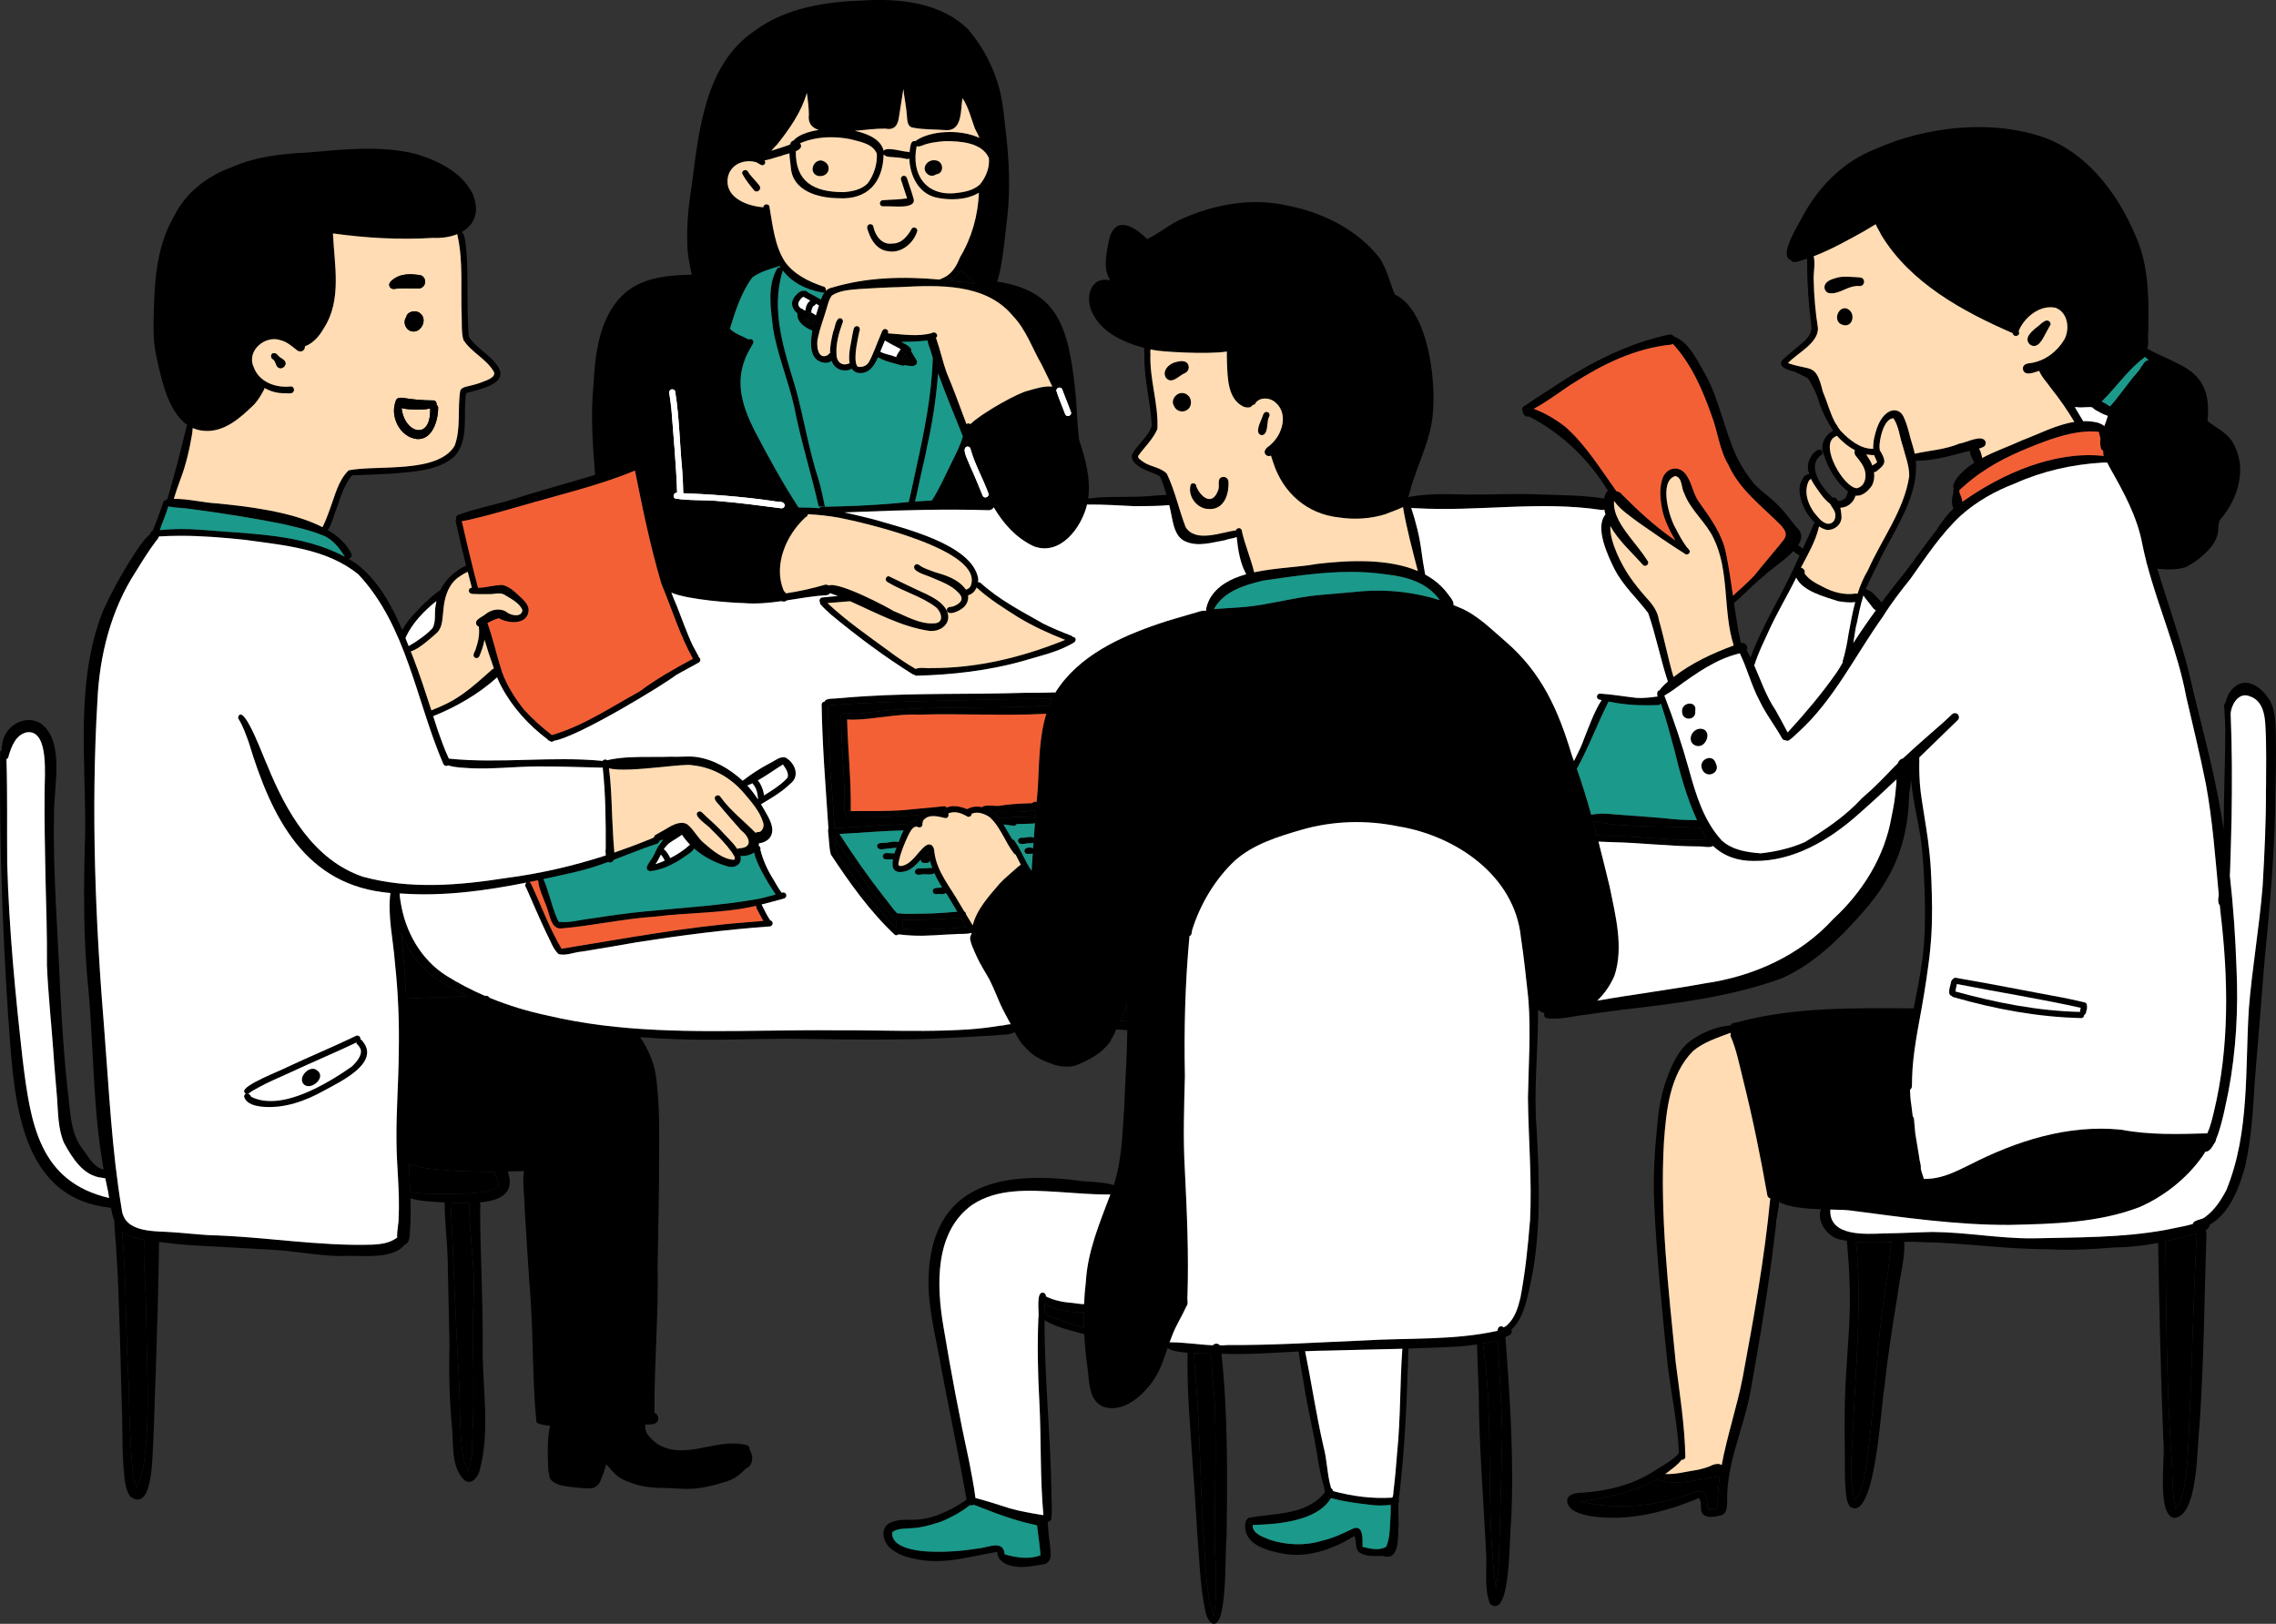<?xml version="1.0" encoding="UTF-8"?>
<svg id="_レイヤー_2" data-name="レイヤー 2" xmlns="http://www.w3.org/2000/svg" viewBox="0 0 776.83 554.29">
  <rect x="0" y="0" width="776.83" height="554.29" fill="#333333" stroke="none"/>
  <defs>
    <style>
      .cls-1 {
        fill: #1b998b;
      }

      .cls-2 {
        fill: #fff;
      }

      .cls-3 {
        fill: #ffdcb3;
      }

      .cls-4 {
        fill: #f46036;
      }
    </style>
  </defs>
  <g id="_パーツ" data-name="パーツ">
    <g>
      <g>
        <path d="M184.15,289.95c2.05,3.29-1.5,6.39-4.38,3.83-3.27-3.11,2.07-8.03,4.38-3.83Z"/>
        <path d="M191.68,288.36c2.1,1.57.36,4.85-1.96,4.89-4.96-.45-1.98-7.46,1.96-4.89Z"/>
        <path d="M198.9,286.72c3.45,1.5.99,6.84-2.38,5.06-3.33-1.51-.9-6.48,2.38-5.06Z"/>
        <path d="M259.29,63.55c.67,1.08-.78,2.38-1.77,1.56-1.53-1.82-3.09-3.78-4.2-5.87-.16-1.11,1.39-1.65,1.94-.68.68,1.2,1.71,2.14,2.59,3.19.48.59,1.05,1.14,1.44,1.8Z"/>
        <path d="M311.81,67.86c.98,3.65-7.23,2.43-9.36,2.54-.82.02-1.95.22-2.11-.86-.08-.54.32-1.14.89-1.18,2.8-.22,5.63-.19,8.39-.65-.66-2.06-1.36-4.17-2.03-6.2-.31-.66.15-1.5.94-1.5.59,0,.97.49,1.1,1.01.68,2.3,1.58,4.52,2.17,6.84Z"/>
        <path d="M311.11,78.21c.58-1.15,2.42-.29,1.88.9-1.32,4.03-5.45,7.43-9.84,6.64-3.57-.41-5.72-3.43-6.75-6.63-.23-.57-.58-1.35-.31-1.96.41-1.04,2.05-.71,2.03.41.69,3.07,3.01,6.12,6.47,5.57,3.12.03,5.13-2.48,6.53-4.92Z"/>
        <path d="M311.16,305.7c-.94-.12-2.57.11-2.63-1.22,0-.69.71-1.21,1.36-1,1.72.28,3.45.11,5.16-.08.57-.05,1.1.31,1.18.89.17,1.9-3.92,1.29-5.2,1.39h.14Z"/>
        <path d="M310.34,302.18c-.8-.09-1.67.04-2.41-.29-.92-.5-.53-1.98.52-1.96,1.45.22,2.9.19,4.36.2.57,0,1.05.48,1.05,1.04-.18,1.67-2.38.88-3.52,1Z"/>
        <path d="M316.45,301.19c-1.32-.06-1.29-2.1.04-2.09,1.05.22,3.03-.6,3.15,1.03-.12,1.53-2.14,1-3.19,1.07Z"/>
        <path d="M430.53,148.54c-2.47-.71-.22-4.6.32-6.16.23-.72.51-1.76,1.44-1.76,1.12.05,1.25,1.22.69,1.98-.69,1.63-.01,5.92-2.45,5.94Z"/>
        <path d="M400.61,138.38c-.92-1.62.39-3.64,2.04-4.13,1.8-.5,3.66.87,3.82,2.7.38,3.71-4.51,4.88-5.85,1.42Z"/>
        <path d="M397.89,128.85c-1.35-2.5,1.41-4.94,3.75-5.31,1.47-.41,3.52-.57,4.01,1.27.28,1.02-.26,2.13-1.23,2.54-2.07.84-4.56,4.08-6.53,1.5Z"/>
        <path d="M412.62,173.73c-4.11.03-7.43-4.52-6.18-8.36.6-.81,2-.28,1.87.73,1.93,4.35,5.88,6.53,7.63.74.31-1.41-.63-3.69,1.44-4.03,1.01-.14,1.86.66,1.89,1.65.23,4.31-1.51,9.56-6.65,9.28Z"/>
        <path d="M624,99.99c-.93-.45-1.48-1.44-1.2-2.48.4-1.47,2.2-2.13,3.5-2.5,2.74-.97,5.65-.41,8.48-.3,2.04.09,1.84,3.11-.2,2.92-.55-.08-1.48.01-1.91.12-2.88.52-5.65,2.94-8.68,2.23Z"/>
        <path d="M628.36,110.65c-2.56-1.27-1.13-5.75,1.65-5.41,3.79.99,2.54,7.43-1.65,5.41Z"/>
        <path d="M635.14,137.77c-1.63-.24-.94-2.41.32-2.77,1.48-.39,5.24-1.25,5.5.98,0,.49-.31,1-.78,1.18-1.61.28-3.44.71-5.03.6Z"/>
        <path d="M692.88,117.61c-2.45-2.18.9-4.81,2.62-6.15,1.14-.78,2.9-3.11,4.21-1.48.28.48.16,1.06-.19,1.43-.48.83-.94,1.68-1.39,2.53-.96,1.89-2.71,5.43-5.26,3.68Z"/>
        <path d="M776.79,252.74c.09,5.63-.02,11.26-.15,16.89-.09,20.03-1.92,40.01-3.86,59.89-1.04,13.33-2.07,26.14-3.18,39.33-.61,9.86-1.11,19.67-3.32,29.31-2,7.29-5.22,15.98-12.07,19.91-.02.41-.19.81-.48,1.13-.29.3-.6.56-.93.77.25.43.37.99.28,1.58-.71,21.85-.86,43.69-2.39,65.51-.91,6.57-.28,30.85-8.79,31.09-5.83-1.53-2.82-20.44-3.49-25.76-.93-22.7-1.39-45.43-1.82-68.14-4.81.93-9.67,1.5-14.61,1.54-7.75.64-15.31,1.07-23.05.62-14.53.06-28.56-2.22-42.96-2.41-1.99-.13-4-.15-6-.12.24,6.11-1.63,12.33-2.35,18.4-1.67,10.38-3.37,20.76-4.43,31.22-1.18,5.45-3.02,46.18-11.65,40.9-1.47-1.72-1.39-4.25-1.65-6.39-.24-3.23-.22-6.47-.2-9.7-.06-6.85-.2-13.71.02-20.56.26-10.81,1.5-21.47,1.67-32.21.05-6.36-.21-12.8-.78-19.11-.02-.94-.23-1.93-.24-2.88-.62-.1-1.24-.21-1.85-.34-4.61-.66-8.62-6.2-7-10.43-5.36-.2-11.18-.69-14.28-2.51-.1,2.57-1.11,6.13-1.01,7.41-2.17,19.16-5.34,38.19-8.73,57.16-2.3,12.72-8.43,24.96-7.98,38.03-.1,1.57-.13,3.57-1.8,4.31-1.99.41-4.63,1.26-6.36-.19-1.52-1.53-.16-4.07-1.5-5.63-11.75,4.91-24.57,8.18-37.37,6.1-2.77-.62-6.48-1.39-7.49-4.42-.7-3.16,3.14-3.52,5.39-3.53,8.58-.61,17.1-2.74,24.31-7.44,2.88-1.81,5.68-3.33,8.05-5.66.05-.21.16-.37.3-.49-.45-10.1-2.62-19.96-3.84-29.99-1.91-18.35-3.75-36.85-4.6-55.22-.43-9.43.22-18.89,1.21-28.27.45-4.73,1.36-9.43,2.92-13.76,1.58-4.46,3.53-9.01,6.98-12.36,4.15-3.51,9.62-5.84,15.05-6.34.2-.91,1.4-.81,2.16-1.03,19.66-5.31,40.04-4.84,60.21-4.74.12-.54.23-1.07.34-1.6.05-.26.11-.52.13-.61.63-3.09,1.21-6.19,1.73-9.29.27-1.61.51-3.22.75-4.84.23-1.54.37-3.09.51-4.65.06-.59.09-1.18.13-1.6.02-.35.05-.69.06-.88.19-3.23.28-6.46.26-9.69-.01-3.05-.12-6.1-.23-9.14-.06-1.82-.17-3.65-.27-5.42,0-.05,0-.1,0-.15,0,0,0-.01,0-.02-.01-.22-.03-.44-.05-.66v-.09s0-.09-.01-.13c0-.15-.02-.29-.03-.43v-.03s0-.09-.01-.12c-.22-3.09-.49-6.17-.96-9.23-.47-3.11-1.15-6.18-1.72-9.27-.57-3.07-1.12-6.15-1.39-9.27-.02-.3-.05-.59-.07-.89-.3,2.7-.83,5.41-.74,6.71-.65,15.31-5.38,26.61-15.45,38.13-7.91,9.06-16.94,18.06-28.09,22.95-17.44,6.32-36.09,8.58-54.43,10.69-3.95.47-7.88,1.08-11.82,1.62-4.56.41-9.25,1.95-13.81,1.25-.72-.04-1.21-1.02-.75-1.63-.79-.31-1.56-.7-2.27-1.15.02.9.02,1.81.01,2.72-.11,12.6-1.5,25.2-.49,37.79,1.01,18.24,1.67,36.88-2.5,54.79-1.14,4.82-2.33,10.44-6.12,13.79.27.57.21,1.28-.42,1.74-.52.3-1.05.57-1.6.8,1.59,20.99,2.99,42.12,1.93,63.16-.66,3.86.1,33.75-7.18,27.95-1.84-4.79-1.23-10.09-1.25-15.12-.1-3.16-.32-6.33-.48-9.49-.82-15.68-2.05-31.34-2.11-47.05-.27-5.65-.37-11.3-.61-16.93-1.84.25-3.68.44-5.48.65-5.98.36-11.96.58-17.95.75-.12,2.75-.08,5.51-.25,8.27-.38,12.48-1.07,24.94-2.34,37.34-.22,1.96-.42,3.93-.68,5.9.05.1.08.2.09.31.05.32-.05.65-.24.89,0,.29,0,.58.02.82-.05,2.07.02,4.14.1,6.22-.36,3.6.66,13.12-5.4,11.03-2.75.02-6.06.4-8.31-1.43-1.25-1.48-.64-3.67-1.38-5.38-7.66,4.71-16.61,7.92-25.64,5.78-4.53-.91-10.94-2.78-11.61-8.13-.16-1.36-.17-3.14,1.23-3.86,8.58-1.6,18.96-.8,25.33-7.97.24-.22.43-.49.61-.77-.13-.47-.19-.96-.22-1.39-1.75-5.62-2.34-11.53-3.48-17.3-1.28-6.55-2.73-12.92-3.71-19.49-.47-3.06-1.14-6.07-1.46-9.15-.05-.21-.09-.45-.1-.69-8.78.44-17.55,1.14-26.34.77,2.21,20.84,2.05,41.8,1.74,62.74-.63,3.69.53,32.76-5.24,29.14-2-1.78-2.08-4.81-2.62-7.28-.79-4.64-1.17-9.34-1.47-14.04-.88-10.87-1.37-21.86-2.22-32.61-.8-12.78-2.06-25.54-1.75-38.3-3.16-.24-5.94-.72-6.79-1.7-1.32,3.79-2.51,7.65-4.78,10.96-3.71,5.42-10.31,11.49-17.36,9.15-5.44-2.66-4.5-9.76-5.45-14.82-.43-3.3-.73-6.61-.9-9.93-4.6-1.26-9.45-2.27-13.55-4.75-.05,19.48,2.03,38.91,2.35,58.39,0,3.12.29,6.31-.02,9.41-.15.62-.71.96-1.28.98.13.81.13,1.67.2,2.31.09,2.81.75,5.55.8,8.36.26,1.84-.63,3.79-2.67,3.92-2.76.38-5.55,1.05-8.34.83-3.15-.27-7.07-1.38-7.18-5.14-8.9,1.46-17.57,4.33-26.75,2.67-3.16-.56-6.46-1.35-9.03-3.37-3.01-1.98-4.65-7.07-.91-9.16,2.31-1.15,4.94-1.12,7.45-1.08,6.77.16,12.94-3.04,18.41-6.58.13-.09.24-.22.35-.35-2.67-15.03-5.76-29.82-8.62-44.77-1.71-10.3-4.67-20.56-4.35-31.05,1.04-31.64,24.39-36.43,51.15-33.01,2.05.44,8.61.26,12.06,1.55,2.88-8.79,2.93-17.87,3.6-26.94v-.03s0-.03,0-.05c.32-8.62.94-17.25,1.02-25.88-1.3-.16-2.53-.22-3.78-.24-.48,1.01-1.03,2.51-1.74,3.33h0c0,.24-.07.48-.22.68-.86,1.14-1.81,2.24-2.88,3.18-.51.46-1.05.9-1.63,1.29-.58.38-1.18.78-1.78,1.13-.62.36-1.26.69-1.89,1.02-.72.37-1.46.66-2.18,1-.69.32-1.38.61-2.1.79-.68.17-1.36.23-2.05.25h-.33c-1.03,0-2.04-.1-3.04-.3-.63-.13-1.25-.33-1.85-.54-.62-.22-1.25-.43-1.86-.68-1.24-.48-2.45-1.08-3.59-1.75-1.17-.68-2.21-1.59-3.17-2.54-.98-.96-1.9-1.98-2.67-3.11-.64-.96-1.18-1.98-1.68-2.98-1.24,1.28-5.09.89-6.51,1.24-10.33.51-20.65,1.29-31,1.33-13.29.25-26.57-.03-39.87-.2-13.19.04-26.37.69-39.57.1-3.61-.14-7.25-.34-10.87-.61,3.09,4.52,5.16,9.63,5.62,15.18,1,8.28.91,16.6.85,24.91-.01,12.49-.26,24.98-.51,37.47.37,16.9-1.2,33.82-1.08,50.72.56.16,1,.54,1.24,1.3.23,1.49-.5,2.16-1.58,2.44-.21.11-.45.16-.68.13-.69.08-1.45.07-2.16.05.05.12.06.25.06.39-.29,2.88,2.31,4.81,4.25,6.35,5.34,3.18,11.06,2.04,16.83.9,4.48-.89,9-1.78,13.38-.63.8.1,1.24.89,1.12,1.6.19.27.35.58.48.91.92,2.01.4,4.71-1.76,5.53-.49.47-.96.96-1.45,1.41-.62.57-1.27,1.07-1.97,1.53-1.27.82-2.74,1.35-4.18,1.78-3.03.91-6.13,1.72-9.28,2.05-1,.11-2.02.15-3.02.15-2.1,0-4.18-.17-6.28-.27-1.52-.07-3.04-.02-4.56-.11-1.62-.09-3.22-.29-4.8-.61-1.27-.26-2.52-.67-3.75-1.11-1.24-.44-2.42-.93-3.55-1.61-.59-.36-1.14-.77-1.64-1.25-.47-.45-.89-.94-1.33-1.42-.61-.65-1.21-1.31-1.81-1.98-.09.27-.19.54-.23.68-.19.64-.37,1.28-.58,1.92-.1.31-.22.63-.34.94-.14.33-.3.65-.43.99-.13.34-.24.68-.38,1.01-.23.61-.57,1.12-1.03,1.58-.56.56-1.32.95-2.11,1.03-.24.02-.5.02-.76.01-.14,0-.28,0-.41,0-.7.02-1.4-.01-2.1-.08-.71-.07-1.43-.12-2.14-.19-.77-.08-1.53-.18-2.3-.29-.76-.1-1.54-.2-2.28-.38-.99-.23-1.98-.6-2.84-1.15-.43-.27-.82-.59-1.12-1.01-.26-.34-.37-.8-.42-1.22-.06-.47-.13-.94-.19-1.25-.07-.34-.14-.68-.16-1.03-.02-.33-.02-.65-.02-.98-.01-.67-.04-1.33-.07-2-.06-1.37-.09-2.73-.06-4.09.04-1.41.1-2.81.22-4.22.09-1.16.28-2.31.62-3.43-.68-.08-1.34-.17-2-.28-.51-.08-1.26-.1-1.69-.48-.54.03-1.08-.3-1.08-1-1.28-13.6-1.03-27.2-1.88-40.82,0-.06-.01-.12-.01-.18-.82-10.55-1.44-21.03-2.07-31.58-.06-4.18-.85-8.46-.21-12.6-1.85,0-3.72.05-5.57.11.1.29.19.59.27.89,2.07,7.06-3.65,9.12-9.78,9.7.19.55.24,1.24.09,2.05.05,16.71,1.08,33.37.87,50.08.23,12.9,2.35,26.25-.92,38.88-.73,3.37-3.83,6.48-6.42,2.52-3.3-4.53-2.61-10.63-3.05-15.87-.93-9.59-1.21-19.19-.93-28.82-.27-9.82-.37-19.63-.63-29.44-.14-6.58-1.08-12.91-1-19.4-3.57-.17-9.1-.47-11.68-1.46.08,3.28.08,6.56-.09,9.84-.29,1.84.21,5.27-1.79,5.97-.01,0-.01.02-.02.02-3.46,4.14-10.42,4.01-16.48,3.89-2-.04-3.92-.08-5.57.04-7.51-.14-15.29-1.67-22.71-2.12-9.27-.5-18.53-1.05-27.81-1.57-3.79-.2-7.56-.66-11.34-1.12-.23,14.88-.65,29.89-1.15,44.81-.37,7.63-.47,15.28-.82,22.92-.37,3.78.01,20.19-5.33,20.19-.75,0-1.61-.31-2.59-1.04-1.79-2.74-1.9-6.26-2.21-9.43-.45-5.49-.41-11-.48-16.5-.43-13.41-.64-26.82-1.18-40.22-.24-8.36-.7-16.74-1.4-25.06-.08-1.01-.12-2.02-.15-3.02-.51-1.34-.85-2.78-1.11-4.24-.31-.06-.63-.13-.94-.19-.07-.01-.13-.03-.2-.04-31.89-3.94-32.04-41.13-34.01-66.09C.81,316.35-.24,286.7.05,257v-.05c-.05-.42.2-.76.52-.96-.05-.56-.02-1.12.13-1.68.52-6.15,7.49-10.72,13.11-7.44,8.67,6.12,4.3,22.6,4.64,31.89-.26,9.98.19,19.96.61,29.93,1.25,21.04,1.7,42.15,3.99,63.12.99,6.79.69,14.19,4.78,19.93,2.2,2.74,3.9,6.63,7.55,7.5-3.64-20.1-3.39-40.88-5.16-61.1-1.9-17.94-1.68-36.04-1.14-54.05.22-25.12-3.37-51.26,5.94-75.25,3.46-7.65,7.61-15.04,12.33-21.99,1.17-1.61,2.37-3.32,3.94-4.56,0-.48.3-.97.85-1.04.05-.47.29-.98.49-1.39.77-1.86,1.56-3.9,2.18-5.79.3-.86.61-1.69.9-2.49.07-.47.47-.84.94-.88.09-.12.23-.21.38-.27.03,0,.07,0,.09-.01,2.39-8.25,4.62-16.57,6.57-24.91.02-.18.09-.34.2-.48-6.98-4.86-9.17-17.22-10.8-24.74-.91-5.15-.71-10.36-.54-15.56.28-10.68,1.39-21.53,6.84-30.89,4.01-8.18,11.4-13.76,19.85-16.83,8.15-3.57,16.96-4.55,25.76-4.95,12.19-1.06,24.82-2.48,36.84.45,7.69,2.34,15.91,6.24,19.57,13.83,2.47,6.24.33,10.55-3.83,12.87,1.45.94,1.47,6.27,1.7,7.63.58,9.32-.05,18.79.73,28.06,2.45,3.95,6.98,5.94,9.6,9.74,4.84,6.43-6.31,8.29-10.54,9.54-1.13,7.07,1.22,15.8-3.9,21.56-5.68,5.03-13.95,5.24-21.15,5.9-3.81.2-7.62.4-11.44.54-.35.05-.7.03-1.04.02-.65-.04-1.27-.07-1.7.4-2.56,3.34-3.76,7.59-5.13,11.47-.55,1.07-1.55,5.25-2.84,6.85,3.62,2.14,6.5,4.81,8.06,8.14.37.82-.29,1.58-1.01,1.68,1.04.61,2.07,1.26,3.08,1.96,7.26,5.75,11.71,13.95,15.3,22.42,1.6-3.26,4.44-5.93,6.89-8.55.83-.72,3.85-3.79,6.05-5.08,1.78-3.61,4.89-6.53,8.54-8.29.1-.06.21-.1.31-.13-1.28-5.07-2.49-10.16-3.57-15.26,0-.25.07-.45.19-.61-.01-.02-.01-.04-.02-.05-.21-.75.4-1.56,1.18-1.52,5.34-2,10.97-3.09,16.44-4.65,9.85-3.19,19.91-5.85,29.81-8.9-.84-10.33-1.55-20.44-.56-30.75.57-9.98,1.71-20.76,8.25-28.77,6.41-7.7,15.87-8.57,25.3-8.82-.82-3.76-1.59-7.57-1.54-11.44-.14-6.44.54-12.87,1.55-19.22,2.44-18.53,4.49-40.96,21.26-52.43,10.65-7.95,24.08-10.03,37.03-10.48,12.63-.75,26.82.6,36.19,10.02,4.96,5.88,8.65,12.99,10.58,20.4,1.27,5.19,1.64,10.52,2.28,15.82.99,9.08,1.35,18.02.41,27.08-.37,2.26-1.55,17.39-3.55,22.63,20.52,3.08,24.3,15.21,26.63,36.76.68,5.9.58,11.64,1.41,17.42,2.18,6.46,3.95,13.12,3.05,19.85.75-.08,1.49-.06,2.23-.23,6.99-.59,14.36,0,21.3-.82.83.04,2.06-.16,3.23-.19-.24-.84-.5-1.67-.79-2.46-.52-1.28-.8-2.74-1.57-3.89-2.28-1.41-5.12-1.84-7.3-3.51-1.24-.87-2.6-2.28-2.11-3.93,1.83-3.51,5.62-6.04,6.72-9.87-.42-7.84-2.54-15.47-2.55-23.34.12-.71-.08-2.03-.06-3.18-7.4-1.92-15.27-5.64-18.11-12.93-1.92-5.01.17-11.63,6.56-10.08-2.58-4.11-1.34-8.71-.59-13.14,1.83-9.29,8.38-5.75,13.16-.97,4.34-2.02,7.81-5.27,12.26-7.07,10.76-4.77,23.11-7,34.73-4.55,11.51,2.12,23.02,7.35,30.84,16.27,3.79,3.96,4.65,9.45,6.7,14.26,12.09,5.62,14.77,32.79,12.47,44.54-1.32,6.66-4.29,13.01-6.33,19.44-.48.93-.87,3.44-1.56,5.16.05.02.1.05.15.08.11-.05.22-.1.33-.14,6.3-1.2,12.86-.93,19.27-.79,8.61.09,17.22-.45,25.83,0,7.05.23,14.2.24,21.18,1.35.03.01.07.02.1.03.19-.99.58-2.05,1.29-2.7-6.47-10.64-15.79-19.63-26.87-25.31-1.04.3-2.16-.58-2.14-1.67v-.08s-.05-.05-.06-.07c-.52-.65-.01-1.69.75-1.86,3.75-2.65,7.98-5.16,11.71-7.71,9.15-5.94,18.96-11.12,29.38-14.45,2.7-.83,5.43-1.59,8.2-2.15.62-.09,1.24.19,1.61.66,5.27,2.07,7.83,8.2,10.6,12.8,5.02,9.15,6.6,19.52,11.04,28.83,1.71,3.3,3.51,6.01,5.79,8.79,2.6,2.68,5.82,4.73,8.36,7.49,2.55,2.52,4.45,5.57,6.88,8.15,1.19,1.62.84,3.4-.32,5.2.57.33,1.08.79,1.59,1.21,1.31-2.8,2.59-5.6,3.74-8.48.12-.16.27-.27.42-.34-3.81-3.59-6.54-10.27-4.67-14.22.53-1.03,1.11-2.26,2.35-2.37.13,0,.26.02.37.06-.48-1.46-.64-3-.16-4.52.64-1.64,1.75-3.49,3.53-4,1.25-.18,1.64,1.7.44,2.03-4.66,3.91.34,10.79,4.11,14.36.84-.22,1.47.32,1.93,1.18.97.04,2-.47,2.6-1.13.42-.62.5-1.44.79-2.12-4.24-3.28-7.1-8.42-8.56-13.49-.86-2.84.91-6.03,3.53-7.24-.02-.05-.03-.1-.05-.16-.1-.08-.2-.18-.28-.31-1.74-2.75-3.22-5.55-4.3-8.58-.66-2.38-1.4-4.4-2.65-6.45-.69-1.12-1.07-2.62-2.46-2.98-1.2-.55-2.26-1.17-3.45-1.65-2.44-.61-6.84-1.97-3.35-4.78,1.96-1.77,4.04-3.38,6.01-5.1,1.79-1.47,3.42-3.48,3.02-5.91-.85-6.68-1.36-13.39-1.42-20.1.13-.74-.07-1.81,0-2.72-.7.24-1.41.47-2.13.68-.75.27-1.49.5-2.3.49-.49,0-.86-.28-1.05-.66-4.67-1.42,3.05-12.83,4.22-15.47,5.56-10.02,13.72-18.19,24.49-22.43,17.41-7.82,40.07-10.33,58.22-3.78,15.77,6.12,26.11,21.23,31.92,36.5,3.33,9.56,3.29,19.87,3.05,29.87-.29,1.26.37,4.32-.41,5.58.44.08.89.3,1.24.57,2.93,1.57,6.04,2.73,8.96,4.31,9.03,4.11,11.4,10.2,10.44,19.73,2.8,2.28,6.21,3.74,8.29,6.81,5.55,8.65,2.36,19.77-4.07,26.99-.78,1.64-.31,3.62-.93,5.36-.42,1.64-1.4,3.11-2.47,4.35-2.33,2.61-5.22,4.88-8.34,6.44-2.9.82-6.03.86-9.01.55-.19-.03-.39-.06-.61-.09,3.58,11.88,7.79,23.57,10.84,35.61,3.14,13.92,7.09,27.66,9.77,41.68.76,3.88,1.45,7.78,2.06,11.68-.02-11.29.54-22.57.55-33.86-.03-2.09-.14-4.16-.27-6.09.05-.98-.52-2.68.37-3.25.5-2.69,2.05-5.17,4.61-6.39,4.34-1.72,8.5,2.24,10.56,5.73,2.2,4.2,1.84,9.03,2,13.55ZM773.43,269.05c0-6.91.19-14.22-.2-21.02-.16-4.01-.96-8.88-5.25-10.31-3.83-1.69-6.34,2.65-6.63,5.84.5,11.95.51,23.94.31,35.91-.13,6.08-.32,12.17-.51,18.24-.05.28-.07.65-.08,1.1,1.19,10.54,1.92,21.12,2.28,31.7.65,14.06-.13,28.13-2.73,41.93-.59,2.55-2.06,11.28-4.28,16.56-.03.51-.27,1.02-.64,1.39-.9,1.71-1.9,2.81-3,2.76-.3.55-.64,1.07-1,1.58-5.34,7.52-12.92,13.54-21.34,17.27-14.11,5.44-29.58,5.78-44.46,6.12-18.21.07-36.23-2.56-54.24-4.91-1.56-.21-4.07-.26-6.95-.33-.5,9.32,11.99,8.4,18.69,8.13,5.41-.03,10.81-.38,16.22-.48,11.54.09,22.73,2.26,34.18,2.18,15.09-.36,30.63-.16,45.48-2.91,3-.66,6.26-1.15,9.14-1.99.4-1.56,3.15-1.35,4.27-2.42,3.19-2.32,5.48-5.86,7.22-9.22,8.01-19.58,6.33-41.27,7.66-61.95,1.13-13.94,3.62-28.01,4.71-41.91.64-11.09,1.18-22.15,1.13-33.26ZM755.59,379.7c5.41-22.32,4.99-45.6,2.3-68.21-.08-.8-.17-1.61-.24-2.42-.71-.82-.61-2.19-.35-3.6-1.19-12.66-2.09-25.38-4.41-37.9-1.98-9.98-4.43-19.84-6.71-29.75-2.88-15.52-9.36-30.02-13.38-45.24-.16-.25-.24-.55-.23-.9-.49-1.9-.94-3.82-1.33-5.75-1.75-9.54-6.38-17.92-11.09-26.22-.31-.59-.62-1.18-.91-1.78-.55-.09-1.1-.06-1.66-.02-10.36.62-20.38,2.88-29.81,7.1-6.81,2.6-13.15,6.17-18.53,10.98-6.81,6.34-11.83,14.08-17.17,21.57-3.32,4.14-6.62,8.41-9.39,12.88-9.48,13.25-16.73,28.49-28.93,39.54-1.06.9-2,1.98-3.16,2.74-.38.19-.82.19-1.18-.04-.39.04-.8-.1-1.09-.51-2.44-4.41-5.73-8.6-7.84-13.12-2.71-5.08-4.08-10.74-6.6-15.91-.02-.03-.05-.08-.06-.12-7.99,1.84-14.96,6.85-21.48,11.58-1.36,1.05-2.81,1.97-4.27,2.84,3.19,8.23,5.98,16.55,8.34,25.06,2.37,8.62,5.08,17.71,11.25,24.39,3.64,3.32,8.6,4.03,13.3,4.39,5.12-.55,10.42-1.78,15.09-3.86,7.02-4.24,13.89-8.89,19.45-14.96,3.98-3.36,7.51-7.04,11.09-10.79.37-.36.73-.71,1.1-1.06.33-.87.88-1.52,1.83-1.74h0c4.31-4.05,8.78-7.91,13.19-11.78,1.21-1.07,2.38-2.17,3.54-3.27.55-.52,1.42-.55,1.97,0,.53.53.54,1.44,0,1.97-4.36,4.21-8.72,8.47-13.09,12.71h0c0,.13-.02.26-.06.37.04.58.02,1.17,0,1.75-.02.73-.02,1.47,0,2.21.03,1.55.11,3.09.19,4.44.02.22.03.43.05.63.25,3.16.82,6.29,1.29,9.42.47,3.13,1.03,6.25,1.44,9.39.41,3.18.75,6.36.95,9.56.21,3.07.29,6.15.37,9.22.08,3.04.12,6.07.03,9.11-.05,1.67-.11,3.34-.22,5-.1,1.61-.25,3.21-.4,4.81-.3,3.19-.78,6.37-1.23,9.56-.44,3.05-.96,6.1-1.48,9.14-.54,3.11-1.14,6.22-1.68,9.33-.69,4.03-1.29,8.09-1.59,12.15l-.02.27c-.13,1.95-.17,3.91-.2,5.86-.01.52-.27.99-.67,1.28.05,1.77.19,3.54.48,5.3.13,1.25.29,2.5.46,3.75.23.24.38.55.42.9.14,1.63.29,3.28.45,4.94.44,2.74.91,5.47,1.35,8.2.05,1.17.69,2.51.52,3.67.17,1.24.74,2.43,1.05,3.64.61.04,1.18.05,1.52-.03,5.08-.2,9.66-2.6,14.12-4.77,15.87-8.15,33.6-13.82,51.65-11.99,9.85,1.86,19.59,1.53,29.47,1.25,1.05-2.34,1.61-4.71,2.2-7.17ZM749.71,422.98c.04-.61.01-1.25.09-1.86-1.11.25-2.26.43-3.31.73-2.45.7-4.9,1.33-7.37,1.87.24,23.98.33,48.05,1.92,72.01.68,6.42.02,13.16,1.58,19.36,2.76-3.76,3.05-8.59,3.64-13.05.93-8.32.87-16.71,1.33-25.06.77-17.97,1.15-36.07,2.12-53.99ZM732.58,123.13c.3-.13.58-.17.85-.14-.5-.38-.92-.77-1.25-1.17-4.87,3.55-8.54,8.47-12.53,12.85-.77.8-1.56,1.58-2.33,2.39,1.12.5,2.23,1.25,2.84,1.69,3.28-3.62,5.95-7.82,9.21-11.49,1.23-1.25,1.84-3.11,3.2-4.14ZM719.34,142.26c.04-.1.08-.22.11-.33-.04,0-.09-.01-.13-.02-1.49-.46-2.86-1.26-4.2-2.02-.33-.22-.69-.5-.96-.82-.26-.02-.51-.06-.74-.13-1.34.05-2.29.08-3.5.14-.55-.09-1.16-.09-1.77-.13.96,1.6,1.91,3.22,2.86,4.81,1.68-.05,3.37.11,5.07.53.74.29,1.56.59,2.15,1.14.41-1.06.83-2.12,1.11-3.17ZM717.99,155.65c-.12-.55-.11-1.21-.16-1.8-.36-.17-.64-.48-.75-.89-.3-1.08-.32-2.15-.16-3.2-.19-.78-.38-1.56-.58-2.34-6.14-.71-12.59,1.17-18.33,3.23-7.56,2.85-15.11,5.99-21.75,10.63-2.1,1.39-4.13,3.06-6.01,4.7-.47.36-.97.98-1.52,1.34.08.24.09.5.06.75.42,1,.88,2.1,1.01,3.2,13.54-9.63,31.5-17.49,48.19-15.63ZM704.59,115.9c1.93-3.64,1.25-9.19-2.95-10.82-5.28-1.24-10.82,3.26-12.66,7.98.89,1.41-1.39,2.34-1.98.9v-.22s-.07-.02-.1-.03c-17.06-7.42-34.91-17.16-44.82-33.52-.46-1.11-1.4-2.38-1.88-3.65-1.43.91-2.87,1.68-3.64,2.19-5.7,3.19-11.43,6.41-17.53,8.75.64,2.57-.11,5.43,0,8.08.11,5.51.61,11.03,1.46,16.47.12,5.15-7.06,8.48-10.23,11.91,7.97,2.82,9.47-.21,11.88,9.7,1.47,3.4,2.37,7.05,4.05,10.31.31.55.64,1.04,1,1.55.08.12.12.25.13.37.38.31.58.89.94,1.21,2.87,3.04,6.73,6.21,11.07,6.12,0-.05.01-.09.03-.13-.08-1.02.16-2.25.2-2.94.71-3.39,1.84-7.46,4.89-9.43,1.91-1.24,4.17-.66,5.18,1.4,1.56,3.21,2.12,6.79,3.22,10.16.28.87.5,1.75.67,2.62,5.08-1.14,10.37-1.4,15.24-3.46,2.21-.21,7.87-3.43,8.95-.61.16.6-.06,1.25-.54,1.63-.56.31-1.12.53-1.67.69.56.99.83,2.09,1.05,3.19,4.33-2.31,9.12-3.93,13.51-5.97,5.74-2.15,11.77-5.36,17.95-6.34-2.44-4.06-4.99-7.77-7.95-11.46-1.32-1.95-3.18-3.76-4.07-5.96-.37.13-.74.26-1.11.37-1.46.5-4.04,1.23-4.42-.93-.22-1.79,1.67-2.03,3.01-2.15,4.7-.85,8.71-3.93,11.11-8ZM673.87,157.92c-.67-1.31-1.47-2.56-1.57-4.06-.13.04-.27.07-.41.11-5.72,1.48-11.56,3.25-17.5,3.32-.17,0-.34-.03-.51-.06,1.07,11.62-6.61,22.69-11.72,32.72-1.71,3.77-3.81,7.38-5.38,11.15,2.3.62,3.71,2.69,5.24,4.32.06.08.12.15.17.23,2.69-3.6,5.45-7.13,8.26-10.62,3.47-4.64,6.85-9.35,10.37-13.94,1.77-2.64,3.57-5.29,5.91-7.44-.76-1.73-.51-3.65-.02-5.45-.05-.43-.03-.91.19-1.25-.77-1.31.59-3.07,1.36-4.17,1.63-1.95,3.54-3.53,5.62-4.87ZM651.64,162.49c.05-3.5-1.32-6.79-2.17-10.13-1.11-3.15-1.32-6.81-3.23-9.6-3.34.15-4.84,7.31-4.75,10.06.07.26.11.56.09.84.76,1.24,1.63,2.66,1.56,4.11-.31,1.24-1.29,1.99-2.23,2.73-.35.37-.73.65-1.28.66.21,1.58.02,3.18-.72,4.59-1.21,1.8-3.3,3.76-5.59,3.44-.64,2.35-2.79,4.09-5.19,4.13.27,1.24.39,2.49.41,3.14,0,2.64-2.42,4.58-4.98,4.42-.9-.18-1.8-.59-2.67-1.19-.02.08-.04.15-.08.22t0,.01c-1.14,4.92-3.83,9.43-6.13,13.86.83.16,1.51.85,1.25,1.97,1.46,2.16,4.01,3.44,6.23,4.55,3.39,1.84,7.31,2.91,11.14,2.31.24-.03.48,0,.7.09.89-2.79,2-5.49,3.54-8.04,4.71-10.65,12.38-20.48,14.11-32.16ZM647.14,268.48c.15-.65.16-1.51.15-2.44-4.32,4.1-8.69,8.12-13.14,12.02-9.79,8.69-22.11,16.06-35.59,15.81-5.4.08-10.26-1.65-13.85-5.1-1.18.79-3.76.03-5.02.15h-.02c-9.84-.03-19.64-1.26-29.45-1.46-1.54-.07-3.1-.09-4.64-.19,1.32,5.12,2.56,10.25,3.82,15.4,1.97,9.8,4.85,20.6,1.65,30.35-1.29,3.06-3.33,6.1-5.89,8.56,12.17-2.14,24.46-3.67,36.62-5.89,16.53-2.36,32.53-9.47,43.88-21.93,10.09-9.29,17.64-21.36,19.95-34.98.73-3.4,1.31-6.86,1.53-10.29ZM644.23,434.85c.7-3.44.61-7.46,1.57-10.87-4.15.13-8.31.29-12.42-.08.4,1.89.47,4.27.55,5.06.25,3.65.4,7.29.44,10.94.16,16.58-1.33,33.45-2.02,49.94-.27,7.37-1.42,15.17.72,22.32,2.45-2.86,2.8-6.89,3.68-10.36,1.04-6.91,1.77-13.87,2.45-20.84,1.32-15.41,2.51-30.83,5.04-46.12ZM640.25,208.29c-.08-.03-.16-.06-.23-.1-.39-.24-.68-.54-.94-.9-.02-.02-.03-.04-.05-.06-.49-.71-1.05-1.36-1.57-2.03-.48-.64-1.12-1.25-1.43-1.99-1.01,3.15-1.66,6.43-2.3,9.63-.34.87-.69,3.74-1.17,6.67,2.45-3.81,5.02-7.53,7.69-11.19ZM640.69,157.75c-.28-.82-.72-1.59-1.03-2.39-.86.04-1.88-.17-2.5-.22-.05-.01-.1-.02-.16-.03.34.59.65,1.18.98,1.61.43.67.8,1.4,1.08,2.18.52-.4,1.24-.62,1.62-1.15ZM633.72,166.66c2.73-.58,3.41-3.57,2.82-5.94-.5-1.92-1.8-3.46-3.01-4.98-.55-.52-.69-1.38-.44-2.09-2.31-1.19-4.36-2.91-6.1-4.88-.32.12-.66.24-.89.45-4.98,3,3.12,17.12,7.62,17.43ZM633.19,205.5c-1.85.39-4.71-.13-5.83-.29-4.49-1.52-12.07-3.31-14.28-8.05-3.11,6.34-6.81,12.39-9.67,18.85-1.45,3.09-2.92,6.21-4.08,9.42-.19.47-.31,1.17-.61,1.64,2.29,5.17,4.08,10.58,7.27,15.29,1.46,2.58,2.82,5.09,4.15,7.66.1-.11.2-.2.29-.3,5.68-6.22,11.12-12.63,15.98-19.51.97-1.35,1.79-2.73,2.56-4.11-.05-.17-.05-.36,0-.54.87-2.91,1.49-5.91,1.92-8.92.7-3.72,1.35-7.48,2.31-11.14ZM625.94,177.8c.61-1.07.66-2.28.15-3.4-.3-.69-1.03-1.53-1.4-2.36-2.31-1.7-4.01-4.49-5.58-6.75-.37-.6-.73-1.23-1.04-1.89-.09.24-.29.44-.59.54-2.26,4.25-.01,9.36,3.01,12.58,1.33,1.65,3.74,3.41,5.45,1.29ZM612.42,193.57c.59-1.32,1.19-2.63,1.8-3.94-.75-.4-1.49-.96-2.13-1.5-3.15,3.37-8.2,6.56-10.12,8.49-3.55,2.87-6.63,6.27-10.13,9.2.36,2.51.73,5.01,1.16,7.52.17,2.07.86,4.08,1.19,6.12,1.54-.27,2.7,1.33,1.98,2.52.47.8.9,1.62,1.31,2.45,3.95-10.75,10.18-20.52,14.95-30.85ZM608.61,184.49c1.67-2,.76-3.4-.73-5.15-6.47-6.56-14.13-12.09-18-20.76-3.02-5.02-3.61-11.36-5.65-16.65-3.12-8.91-6.92-17.64-13.26-24.54-.22.15-.46.24-.73.27-12.1,1.21-23.25,6.67-33.31,13.16-1.75.96-8.9,6.38-13.45,8.73,3.96,1.47,7.67,3.68,10.97,6.29,6.88,6.19,11.76,14.15,17.04,21.53.07.1.12.19.16.29.77.06,1.61.55,2.1,1.28,5.2,5.25,10.8,10.39,16.82,14.67.37.3.79.58,1.25.86-1.98-3.43-3.78-6.91-4.54-10.79-.69-3.56-1.01-7.45.33-10.83,1.71-3.62,5.87-3.96,8.06-.55,1.92,2.86,2.28,6.58,4.43,9.36,3.77,5.26,7.7,10.73,9,17.14.99,4.82,1.7,9.68,2.39,14.54,2.44-2.19,4.99-4.49,7.23-6.81,3.24-4.07,6.66-7.99,9.91-12.05ZM604.19,409.04c-.48-.11-.9-.48-.98-1.05-2.34-13.25-4.99-26.41-8.27-39.44-1.27-5.06-2.26-10.3-4.34-15.07.02-.22.08-.4.16-.54-.05-.12-.1-.25-.15-.38-4.47,1.7-9.11,3.14-12.76,6.21-8.01,8.1-9.13,20.26-9.93,31.04-1.42,25.19,1.58,50.28,4.03,75.28,1.37,10.68,3.05,21.4,3.29,32.16,0,.76-.7,1.14-1.31,1.05-1.21,1.71-3.17,3.01-4.77,4.27-.26.2-.52.38-.79.58,3.7.2,7.65-.98,11.31-1.48,1.26-.28,2.71-.69,3.89-1.17,1.17-.61,2.97-1.23,4.06-.4,1.86-10.04,5.22-19.85,7.17-29.89,3.76-20.25,7.45-40.63,9.41-61.16ZM586.27,514.59c-.07-3.71.23-7.37.76-10.99-.87.47-2,.7-2.85.78-5.69.93-11.87,2.54-17.55.97-.3-.15-.66-.29-.95-.5-7.88,4.62-17.13,6.25-26.06,7.73,4.43,1.07,9.03,1.56,13.65,1.56,5.93,0,11.89-.82,17.55-2.31,2.42-.61,4.8-1.39,7.13-2.31,1.18-.5,2.68-.83,3.64.26,1.4,1.38.96,3.43,1.26,5.16,1.15.21,2.48.28,3.43-.36ZM591.74,220.31c-3.79-11.85-1.32-25.22-6.87-36.59-2.67-5.58-7.82-9.5-10.02-15.33-1.08-1.87-.52-5.24-3.02-5.91-5.83,1.74-2.05,14.51.23,18.12,1.1,2.2,2.3,4.36,3.78,6.33.27.14.43.34.5.58.15.14.27.29.39.44.27,1.02-1.03,1.77-1.77,1-5.3-3.34-10.45-6.91-15.58-10.5-2.92-2.21-6.35-4.42-8.47-7.46-.44,4.58,2.83,9,5.45,12.43,2.06,2.69,4.27,5.26,6.05,8.14.65,1.01-.83,2.16-1.65,1.28-3.61-4.1-8.38-8.32-11.14-13.29-.22,5.52,3.85,13.15,6.33,16.89,1.82,2.67,3.86,5.22,5.94,7.56,2.07,2.2,3.88,4.59,4.32,7.65,1.85,6.43,3.09,13.02,4.98,19.45,6.11-4.75,13.31-8.11,20.54-10.77ZM582.71,286.48c-.78-1.06-1.46-2.23-2.04-3.51-.06-.12-.12-.24-.18-.36-12.22-.85-24.67.09-36.74-2.21.43,1.57.85,3.14,1.26,4.71,2.99.24,5.93.25,8.93.38,9.62.33,19.17,1.73,28.77.98ZM567.92,279.28c3.77.49,7.51.68,11.28.65-3.48-7.58-5.71-15.68-7.67-23.76-1.41-5.09-2.68-10.21-4.38-15.21-.04-.22-.13-.47-.24-.76-.21.24-.51.42-.92.48-1.41.06-2.8.04-4.21.06-4.27.03-8.55-.39-12.74-1.25-3.86,7.53-6.75,15.54-10.84,22.94,1.83,5.19,3.44,10.43,4.92,15.7.24-.03.47-.06.64-.13,3.49-.66,7.45.11,10.86.25,4.44.3,8.87.67,13.31,1.03ZM569.07,232.83c.06-.06.13-.12.2-.17-2.54-7.7-4.05-15.72-6.72-23.39-3.75-5.02-8.56-9.28-11.45-14.93-2.21-4.39-6.91-14.24-3.14-18.73-.16-.54-.29-1.1-.38-1.66-.29.12-.62.16-1,.12-20.97-3.18-42.1.62-63.13-.59-.53-.02-1.17-.02-1.77-.1,1.54,4.73,2.8,9.56,3.44,14.52.38,2.74.77,5.45,1.29,8.11.01.04.01.08.01.11,2.98,1.61,5.61,3.75,7.68,6.53.75,1.08,2.24,2.55,1.98,3.88.7.27,1.39.56,2.07.86,6.11,2.49,10.76,7.36,15.7,11.56,12.45,10.75,18.05,23.52,22.66,38.91.24.64.48,1.28.71,1.92,1.23-2.49,2.53-4.94,3.43-7.57.76-1.81,3.5-9.59,6.01-13.23-.19-.05-.38-.09-.57-.14-.57,0-1.04-.47-1.04-1.04s.47-1.04,1.04-1.04c4.18.26,8.37,1.01,12.55,1.47,2.34.11,4.62-.13,6.92-.47.1-.01.19-.02.28,0-.06-.07-.11-.16-.15-.26-.09-.23-.1-.45-.05-.66-.05-.59.13-1.04.75-1.21.76-1.03,1.68-1.96,2.66-2.78ZM522.22,416.85c.71-14.04-.56-28.09-.71-42.12.2-11,1.01-22.35.17-33.29-.08-.22-.09-.43-.05-.62v-.02c-.79-6.94-1.45-13.89-2.52-20.8-2.1-21.09-22.22-34.72-41.79-37.91-10.96-2.27-22.31-1.94-33.05,1.14-7.99,2.33-16.4,4.89-22.73,10.48-6.81,6.37-11.91,14.96-14.66,23.79-.16.71-.06,1.8-.89,2-1.49,15.92-1.9,31.87-1.57,47.84-.28,10.66-.64,21.3-.02,31.96.71,14.42,1.37,28.84.89,43.28-.16,1.02.42,2.73-.42,3.37-.02.09-.04.17-.08.25-1.54,3.42-3.64,6.54-4.87,10.1-.26.63-.51,1.27-.75,1.91.17-.05.35-.06.54-.02,4.8.02,9.5.82,14.25,1.01.58-.73,1.87-.73,2.42.04.9,0,1.81-.05,2.72-.13,15.42.13,30.8-.91,46.2-1.54,15.24-.94,30.87.03,45.81-3.31.08-.78.35-1.52,1.26-1.53.39,0,.66.15.85.37.5-.27,1-.54,1.27-.87,2.59-2.38,3.66-5.94,4.45-9.24,1.64-8.62,2.55-17.38,3.25-26.12ZM511.5,534.62c.57-15.19.84-30.29,1.24-45.47-.29-10.62-1.05-21.18-1.53-31.75-1.64.54-3.34.91-5.07,1.21h0c4.03,27.73.61,56.03,4.48,83.75.36-2.51.65-5.3.88-7.74ZM483.93,194.92c-1.86-7.23-3.83-14.47-5.08-21.84-1.89.99-4.03,1.6-5.96,2.43-5.1,1.6-10.62,1.92-15.88,1.12-10.83-1.15-19.02-8.31-22.38-18.55-.3-.84-.57-1.69-.83-2.55-.58.24-1.18.22-1.72-.23-1.11-1.14.09-2.44,1.12-3.07,1.68-1.42,3.09-3.19,3.86-5.26,1.38-3.29,1.11-7.24-1.78-9.63-1.76-1.65-5.15-1.89-6.7.15-.14.5-.59.77-1.07.75-.14.3-.43.58-.9.78-.66.17-1.36.04-2.03-.15-5.55-2.48-5.59-9.8-5.79-15.03.01-1.24-.13-2.57-.03-3.84-6.92,1.06-22.87.03-25.03-.52-.35-.07-.69-.14-1.04-.22-.06.59-.13,1.17-.03,1.57-.35,8.64,2.8,17.03,2.37,25.59-1.45,3.48-4.34,6.1-6.5,9.12-.47.78.97,1.56,1.48,1.99,2.53,1.86,6.1,1.9,8.25,4.18,2.8,5.84,4.09,12.18,6.4,18.19,3.37,5.48,12.12,1.78,17.2,1.12h.01c.1-.4.38-.69.98-.75h0c.61,0,1.09.54,1.04,1.15,1.06,4.7,3.05,9.21,4.17,13.93,7.35-1.58,15.59-1.75,21.54-2.87,10.23-1.2,23.95-1.98,34.35,2.45ZM476.86,495.97c1.21-11.88.92-23.75,1.78-35.57-8.47.23-16.93.36-25.39.62-2.6.02-5.2.1-7.81.22,2.21,10.75,3.81,21.8,6.29,32.53,1.26,4.65,1.22,9.66,2.6,14.24.37.17.6.55.69.97,6.52,1.77,13.3,2.65,20.02,2.24.09-.11.21-.2.34-.27.13-.69.26-1.34.22-1.78.54-4.38.93-8.78,1.26-13.19ZM474.56,518.3c.13-1.53.07-3.07.1-4.6-2.46.24-4.94.31-7.39-.09-4.37-.51-8.76-1.06-13-2.25-4.69,7.99-18.44,8.99-26.71,9.18-.16,3.04,3.51,4.04,5.78,5.03,5.73,1.88,12.03,2.14,17.82.36,3.74-.85,7.2-2.46,10.62-4.14,3.74-1.53,3.26,3.96,3.27,6.21,2.53.66,5.75,1.39,8.08-.03,1.33-3,1.2-6.5,1.43-9.66ZM491.42,204.86c-4.28-6.06-11.36-8.03-18.47-8.81-3.94-.59-7.91-.84-11.88-.84-10,0-20.02,1.56-29.87,2.96-6.37,1.5-13.58,3.65-16.86,9.75,3.74-.33,7.51-.43,11.25-.81,8.31-.88,16.39-3.25,24.71-4,5.05-.41,10.07-.89,15.09-1.33,8.74-.65,17.66.44,26.04,3.08ZM425.35,196c-2.06-3.72-2.81-8.26-3.22-12.41-.01-.08-.02-.17-.03-.27-1.2.51-3.04.64-3.83,1.04-4.43.76-9.39,2.42-13.71.43-3.41-1.48-4.08-5.68-4.71-8.81-.22-1.17-.48-2.37-.77-3.57-3.9.38-7.89.33-11.82.37-5.27-.24-10.63-.62-15.9-.56-.12,0-.22,0-.33-.03-1.88,7.95-9.17,17.73-18.27,14.25-6.08-2.92-10.3-7.73-13.59-13.29-.4.85-1.57,1.14-2.47.98-14.31-.4-28.67-.02-42.99.57-1.83.07-3.67.14-5.52.2,3.37.72,6.7,1.57,10.02,2.39,10.06,2.98,33.34,8.4,35.64,20.01.05.47.04.97-.02,1.45.29-.06.61,0,.83.19,6.32,5.76,14.03,9.73,21.41,13.93,3.1,1.53,6.31,2.87,9.55,4.1.23.09.4.24.49.41.92.03,1.52,1.01.5,1.91-5.26,3.23-11.44,4.5-17.29,6.28-11.92,3.38-24.35,4.77-36.7,5.08-.22-.06-.42-.18-.56-.34-.17,0-.35-.04-.54-.15-9.72-6.07-18.97-13-27.8-20.3-1.28-1.2-2.67-2.35-3.76-3.69-.09-.2-.12-.39-.08-.57-.43-.63.02-1.68.85-1.66,1.74-.2,3.48-.35,5.23-.48-.87-.35-1.76-.68-2.65-1-.24.36-.64.62-1.2.71-4.52.25-9.01,1.06-13.48,1.75-.48.43-1.25.57-1.88.28-4.34.61-8.68,1.03-13.09.64-2.84-.02-18.62-1.01-24.51-3.55.58,1.57,1.22,3.12,1.9,4.66,1.76,4.44,3.38,9.17,5.42,13.44.62,1.19,1.26,2.38,1.91,3.55.07.12.12.26.14.39.15.09.28.21.37.37.29.51.12,1.18-.4,1.47-2.58,1.47-5.44,2.9-7.94,4.39-3.48,2.81-33.08,20.93-41.5,22.31-.28.31-.75.47-1.26.17-.07-.05-.13-.09-.19-.14-.35-.08-.59-.23-.71-.48,0-.02,0-.03-.01-.05-6.53-4.9-12.06-11.01-15.88-18.26-.5-.94-.94-1.91-1.34-2.9-6.33,5.72-13.9,10.06-21.81,13.25.55,1.69,1.1,3.37,1.64,5.05,1.15,3.18,2.25,6.39,3.71,9.44,8.85.91,17.71.66,26.58.42,8.53-.23,17.07-.47,25.58.33.1.01.19.03.27.06.35-.52,1.11-.72,1.57-.26,4.94-1.15,10.1-1.14,15.23-1.13,2.19,0,4.38.01,6.55-.07,1.24.07,2.47.02,3.71-.02,1.67-.06,3.32-.13,4.99.11,5.89.83,11.43,4.07,15.77,8.08.03-.01.07-.02.1-.02,2.9-2.25,5.97-4.24,9.23-5.94,1.72-.78,3.5-2.58,5.48-1.86,3.15,1.92,4.85,6.27,1.49,8.87-2.93,2.83-6.46,4.9-9.93,6.96-.02.02-.06.03-.09.04.69,1.12,1.34,2.26,1.97,3.41,1.46,2.52,3.05,5.97.68,8.46-.76.73-2.12,1.39-3.31,1.43-.01.3-.05.58-.12.85.47.25.76.82.57,1.36.92,3.67,2.44,6.98,4.43,10.13.93,1.51,1.74,3.19,2.87,4.58.08-.02.17-.05.26-.08.55-.16,1.13.19,1.28.73.15.55-.17,1.13-.72,1.29-2.55.74-5.13,1.41-7.69,2.05.07.1.12.21.15.33.84,1.63,1.62,3.32,2.63,4.84.08.09.14.18.19.27.41.09.73.42.8.87.07.54-.33,1.12-.9,1.18-15.21,1.09-30.32,3.04-45.39,5.4-6.25,1.11-12.51,2.16-18.78,3.18-2.65.19-5.43,1.55-8.03.87-2-1.93-2.84-4.86-4.17-7.27-2.39-5.05-4.57-10.2-6.82-15.3-.58-.71-.37-1.46.07-1.84-14.01,2.79-28.2,4.73-42.49,3.75-.27,0-.55-.01-.82-.02.03.94.16,1.85.33,2.77,1.53,10.17,6.92,19.84,15.72,25.35,4.15,2.58,8.48,4.83,12.97,6.77.29.02.58.04.86.06.36.08.64.33.82.64,6.46,2.66,13.18,4.68,19.99,6.11,24.51,5.79,49.6,5.45,74.65,5.12,7.82-.1,15.64-.21,23.44-.13,4.99-.03,9.99.03,14.98.1,10.19.14,20.37.27,30.55-.4,3.54-.26,7.07-.67,10.58-1.26.54.02,1.17-.12,1.79-.24.66-.14,1.33-.28,1.92-.24-1.19-2.3-2.52-4.53-3.57-6.9-1.13-2.55-2.12-5.15-3.36-7.64-.05-.1-.09-.19-.1-.22-.02-.04-.03-.08-.06-.12-.04-.07-.07-.13-.09-.19v-.02c-1.42-2.59-3.07-5.05-4.3-7.73-.59-1.28-1.19-2.58-1.7-3.89-.27-.7-.52-1.41-.65-2.15-.09-.56-.02-1.07.19-1.52.07-.16.14-.32.22-.48.01-.08.02-.16.05-.24-.02-.03-.02-.08-.03-.11-1.54.55-4.42.24-5.47.43-4.96.16-9.94.76-14.93.47-1.51-.06-3.04-.22-4.56-.4-.29.31-.76.44-1.22.16-8.5-7.94-15.4-17.7-21.81-27.39-.64-2.25-.58-4.64-.87-6.96-.06-.58-.21-1.41.02-1.98-.93-14.12-2.09-28.1-2.31-42.23,0-.64.47-.97.97-1.01.44-1.33,3.39-.95,4.59-1.17,3.02-.27,6.07-.49,9.1-.68,18.19-1.15,36.43-.59,54.65-1.18,3.34-.02,6.7,0,10.05-.14.14,0,.28.02.4.08.03-.06.07-.12.1-.19,7.79-12.35,21.93-18.84,35.3-23.36,3.66-1.28,7.42-2.24,11.12-3.37,1.15-.19,3.65-1.4,4.92-.96,0-1.4.62-2.79,1.21-4.05,2.52-4.51,7.14-7,12.51-8.49ZM414.65,519.56c.1-13.06.45-26.49.01-39.49-.23-6.18-1.38-12.06-1.1-18.05-1.78-.01-3.98-.03-6.15-.13,1.94,19.76,2.19,39.78,3.15,59.59,1.07,10.06.54,20.7,3.68,30.37,1.88-10.63-.04-21.54.41-32.28ZM384.68,348.3c-.05-1.99-.06-3.98-.01-5.97-.61,2.15-1.34,4.26-2.28,6.29.76-.09,1.53-.2,2.29-.32ZM378.96,407.72c-6.06.11-12.21-.54-18.23-.89-9.67-.59-20.34-1.19-28.76,4.33-13.13,9.24-12.37,27.81-9.91,41.98,2.55,15.34,5.44,30.71,8.75,45.88.75,4.09,1.63,8.18,2.12,12.32.37.06.74.17,1.03.26,3.6.99,7.14,2.13,10.69,3.27,3.51,1.01,7.1,1.6,10.69,2.21.06,0,.11.02.16.03.23,0,.44.02.63.08-1.18-12.81-.71-25.74-1.38-38.61-.53-9.56-.73-19.12-.34-28.68.41-1.8-1-9.18,1.7-8.64.58.15.96.73.88,1.26,2.84,1.44,6.1,2.02,9.32,2.26,1.22.15,2.45.36,3.69.4.11-2.56.31-5.13.62-7.68.59-10.44,4.74-20.1,8.36-29.78ZM369.96,453.26c-.06-1.79-.08-3.59-.05-5.39-2.13-.05-4.28.13-6.37-.38-2.46-.41-4.93-1.1-6.97-2.53-.02,1.1-.05,2.21-.06,3.32.65.03,1.11.84,1.68.98,3.9,1.4,7.74,2.98,11.76,4ZM350.74,133.41c2.62-.75,5.63-1.74,8.43-1.45-1.18-2.53-2.41-5.02-3.62-7.48-3.23-5.56-5.29-11.92-9.82-16.62-9.29-11.25-25.28-10.55-38.52-9.87-4.67.11-9.31.38-13.96.66-3.16.29-6.63.46-9.34,2.23-1.15,1.56-1.45,3.54-2.05,5.34-.89,2.97-2.04,5.89-2.66,8.93-.71,2.38-.2,8.11,3.46,5.99.13-.33.38-.52.66-.59-.09-2.46.56-5.17,1.03-7.23.65-1.38.7-3.89,2.04-4.66.96-.3,1.67.89,1.13,1.65-1.22,3.39-2.24,6.98-2.02,10.53-.08,2.42,1.65,4.29,4.13,3.27.12-.05.24-.08.36-.08-.64-3.19.7-7.81,1.04-10.27.26-.88.2-2.38,1.41-2.44,1.06.03,1.21,1.18.83,1.95-.65,3.16-1.36,6.25-1.28,9.45.13.83.1,1.88.78,2.43,1.42.38,3.01-.27,3.76-1.5,1.56-2.81,2.52-5.83,3.8-8.77.51-.93.7-2.99,2.18-2.5.51.22.79.85.56,1.36-.01.02-.01.03-.02.05,4.96.31,10.08,1.24,14.91-.07.65-.47,1.64-.24,1.86.57.15.41,0,.74-.37,1.01.06.14.1.27.12.37,1.33,3.77,2.17,7.69,3.43,11.29,2.45,5.84,4.65,11.82,6.85,17.79.17-.13.38-.22.64-.22h.05c.27,0,.47.09.62.26,5.14-4.69,17.24-11.03,19.6-11.37ZM358.08,240.84c.33-.8.66-1.6,1.05-2.39-5.54.19-11.08.07-16.63.23-19.81.54-39.67.66-59.44,2.02-.14.14-.33.22-.51.26.35,9.07.44,18.24,1.26,27.27.47,4.8.78,9.6,1.03,14.41.2-.03.41-.03.59-.02,3.09-.11,6.24-.34,9.31-.5,4.66-.38,9.32-.65,14-.71.38,0,.65.17.83.41.84-.98,1.88-1.65,3.2-1.73.02,0,.05,0,.07,0,.12-.77.41-1.39.83-1.89-7.76.65-15.59.87-23.37.83-.56.19-1.19-.19-1.33-.75-.38-.12-.7-.43-.7-.96.24-11.12-1.15-22.18-1.22-33.26.2-.86,1.21-.91,1.74-.47.8-.11,1.63-.06,2.47-.01.84.05,1.68.09,2.48-.01,21.29-3.12,42.93-1.36,64.34-2.72ZM355.13,530.87h0c-.18-2.89-.64-5.68-.97-8.51-.04-.5-.15-1.1-.21-1.71-7.02-1.42-13.41-3.79-19.98-6.39-.45-.26-1.1-.4-1.67-.62-.4.23-.9.29-1.33.15-2.79,2.55-9.38,5.63-10.54,5.86-3.03,1.02-6.16,1.84-9.36,2-2.13.22-4.75-.06-6.49,1.34-.7,5.16,7.95,6.37,11.63,6.58,5.97.33,11.85-.06,17.71-1.03,3.29-.22,8.55-3.15,8.99,2.02,3.86,1.12,8.39,1.84,12.22.31ZM354.25,268.61c.43-8.37.42-16.99,2.87-24.96-8.03.43-16.06.34-24.09.24-6.5-.08-12.99-.15-19.5.06-7.54-.37-14.94,1.62-22.38,1.72-.29,0-.58-.02-.87-.03-.27-.02-.54-.04-.81-.04-.09,0-.17,0-.26,0-.02.01-.05.02-.08.02.28,10.48,1.41,20.79,1.25,31.26.24-.02.52-.02.78-.01.31,0,.62.01.87-.02,5.17.02,10.52.06,15.66-.26,4.85-.52,9.71-.83,14.54-1.4.43.02.72.21.87.47.86-.37,1.79-.55,2.75-.48.76-.04,2.73.34,4.16,1.01.08-.05.19-.09.29-.12,1.53-.79,3.24-.91,4.88-.55.66-.65,2.33-.57,3.81-.48.92.05,1.78.1,2.3-.02,3.61-.62,7.31-.72,10.94-.86.43-.44,1.04-.57,1.6-.45.13-1.7.27-3.4.41-5.09ZM353.37,279.36c.07-.84.14-1.68.21-2.52-.37.03-.76-.05-1.1-.27-2.86.66-5.82.62-8.75.58-1.18-.02-2.34-.04-3.5,0-.45.02-.91.02-1.38,0,.62.43,1.18.93,1.67,1.46.15.2.3.39.45.59.16-.07.33-.1.5-.1.15,0,.3.03.44.1.49.05.98.11,1.47.18.24-.2.55-.3.87-.25,2.77-.41,5.57-.15,8.36-.1.34,0,.59.13.76.33ZM352.85,286.02c.13-1.7.27-3.4.4-5.1-.15.13-.37.21-.63.2-1.88.09-3.75.14-5.63.17-.17.36-.54.62-1.05.55-1.15-.16-2.31-.22-3.44-.41.91,1.49,1.75,3.03,2.66,4.52.1.18.22.37.33.55.41.06.83.36,1.13,1,2.14,3.19,3.32,6.7,5.49,9.73.12-1.96.23-3.93.37-5.9-.44.17-1.03.14-1.45.13-.66.16-1.38-.31-1.38-1.03-.08-1.11,1.98-1.42,2.94-.85.05-.65.09-1.3.14-1.95-.35.19-.8.23-1.17.2-.37-.03-.86.05-1.38.12-1.2.19-2.53.38-2.73-.94-.03-.83.9-1.14,1.55-1.05.4.04.9-.05,1.43-.13.91-.14,1.86-.29,2.4.18ZM363.55,218.42c-5.47-2.14-10.82-4.61-15.86-7.63-4.91-3.11-9.95-6.21-14.24-10.13-.04-.03-.08-.06-.12-.1-.51,1.18-1.41,2.16-2.68,2.58-.07.03-.14.06-.22.09.24,1.79-.62,3.66-2.33,4.67-1.06.77-4.62,2.51-4.94.32.04-1.28,1.55-.96,2.39-1.3,2.25-.94,3.73-2.42,1.64-4.53-2.48-2.74-6.11-3.9-9.39-5.34-1.38-.68-7.11-2.03-5.55-4.17.42-.41,1.06-.38,1.48,0,1.53,1.16,3.46,1.67,5.23,2.37,3.83,1.1,7.89,2.36,10.43,5.64.09.12.19.24.27.36.09-.03.17-.05.27-.06.58-.2,1.1-.63,1.36-1.16,4.91-12.16-36.16-21.58-44.78-23.29-3.57-.65-7.18-1.04-10.8-1.23,0,.44-.23.87-.76,1.04-6.56,6.01-11.01,16.18-7.56,24.81.19.48.57.82.92,1.17,4.51-.68,8.96-1.68,13.31-2.95.5-.06.91.05,1.24.27,3.52-1.42,20.64,7.7,22.11,8.71,4.39,1.75,8.81,4.48,13.62,4.22,3.89.06,2.86-3.93.7-5.63-4.99-3.72-11.12-5.24-16.39-8.48h0c-.96-.42-.66-2.02.44-1.99,4.24,2.03,8.6,4.19,12.85,6.11,2.44,1.22,5.01,2.59,6.55,4.92,2.75,4.35-1.11,8.16-5.69,7.62-9.51-1.46-18.12-6.21-26.9-10.1-2.62.15-5.16.47-7.73.62,6.47,6.08,13.97,11.26,21.18,16.55,2.87,2.15,5.84,4.14,8.94,5.94.91-.45,2.14-.38,3.33-.31.71.04,1.4.08,1.99.01,15.72.06,31.19-3.72,45.67-9.62ZM348.42,295.18c-.62-1.15-1.18-2.33-1.78-3.47-.2-.06-.4-.18-.54-.36-3.08-3.93-4.63-9.19-8.41-12.49-1.75-1.11-4.07-1.99-6.06-1.08.01.17-.02.36-.12.54-.29.5-.93.65-1.42.37-1.72-1.04-3.76-1.81-5.77-1.25-.24.06-.47.16-.66.27.31.66-.1,1.68-1.06,1.53-2.53-.58-5.87-1.56-7.62,1.03.05.33-.02.59-.17.8.17.61-.22,1.38-.98,1.36-.55-.05-.93-.38-1.48-.22-1.18.43-1.68,1.78-2.28,2.79-1.33,2.83-2.58,5.75-3.24,8.8-.33,1.42-.42,2.05,1.32,1.71,3.3-.97,4.89-4.39,7.37-6.5.61-.53,1.17-.77,1.65-.77.98,0,1.64.97,1.73,2.45.77,6.89,5.43,12,8.65,17.81.52.89,1.06,1.77,1.6,2.65.35.17.58.56.58.95v.02c.76,1.25,1.52,2.5,2.27,3.74,1.42-5.57,5.61-10.03,9.28-14.35,1.67-1.79,3.57-3.25,5.34-4.9.5-.42,1.15-1.07,1.83-1.44ZM334.46,62.96c2.06-2.47,3.41-5.81,3.05-9.04-2.38-5.36-9.93-5.77-15.05-5.74-2.74.23-5.34.52-7.85,1.54-.54.19-1.19.43-1.74.16-1.97,9.61,3.14,17.17,13.39,16.02h-.14c2.91-.27,6.15-.89,8.33-2.94ZM334.3,47.07c-.47-1.09-.98-2.14-1.55-3.19-1.32-3.55-2.17-7.27-4.24-10.38-.68,3.75.05,11.03-5.37,10.94-3.82-.32-7.75-.13-11.5-.86-2.11-.3-1.95-2.72-2.12-4.35-.24-2.97-.87-5.9-1.19-8.86-.5,3.16-.97,6.33-1.49,9.49-.35,2.82-1.53,4.68-4.63,4.04-3.52-.03-6.99.47-10.48.76,4.99,1.03,9.07,3.24,9.85,6.79.73-.92,3.24-.51,5.4-.09,1.29.25,2.46.5,3.03.46.17.04.31.1.43.19.06-.84.19-1.65.36-2.44.13-.82.7-1.65,1.58-1.38,4.96-3.65,15.2-4.22,21.92-1.12ZM332.92,96.98c-1.27-1.54-2.84-2.84-4.35-4.11-.24-.08-.44-.26-.57-.48-.19.2-.36.4-.56.59-.42.59-1.65,1.81-3.02,2.83.62.06,1.24.13,1.85.21,2.35.14,4.57.46,6.64.96ZM329.89,316.47c-.66-1.08-1.33-2.17-1.97-3.26-6.57.57-13.18.94-19.78.76-.03,1,.02,2.02.02,3.02.79.08,1.58.16,2.25.2,6.48.25,13.03-.16,19.47-.72ZM327.71,87.75c3.99-6.65,6.11-14.31,6.4-21.96-4.18,2.55-10.06,2.65-14.7,1.61-5.97-1.46-8.86-7.49-9.04-13.32-.22.17-.52.26-.87.2-1.45-.37-2.97-.51-4.45-.62-1.13-.09-2.74,0-3.46-.97-.2,9.48-5.43,15.66-15.61,14.96-6.82-.09-15.52-2.49-16.06-10.55-.07-.82-.4-2.83-.48-4.75-1.15.33-2.26.59-2.82.89-.89.12-3.61,1.19-5.68,1.52.13.19.22.39.27.62,0,.57-.48,1.04-1.05,1.04-.86-.17-1.49-.94-2.39-1.14-4.58-1.09-9.35,1.46-9.47,6.47-.17,6.1,7.25,8.68,12.26,9,0-.66.52-1,1.05-1s1.07.35,1.04,1.05c1.12,6.31,1.77,13.18,5.29,18.58,3.07,4.27,8.03,6.7,12.89,8.37.94.11,1.25.98.98,1.58.55-.56,1.25-.97,2.14-1.15,11.95-3.61,24.39-3.86,36.71-2.76.45-.24,1.01-.4,1.4-.61,2.97-1.38,4.49-4.18,5.65-7.08ZM324.77,157.92c1.49-2.96,2.96-5.85,3.87-8.94-2.81-7.16-5.85-14.28-8.45-21.51-.65,8.29-1.86,16.51-3.68,24.61-.78,4.35-1.93,8.62-2.82,12.95-.47,2.05-.84,4.13-1.35,6.17,1.91-.15,3.82-.28,5.75-.38,2.59-4.14,4.55-8.55,6.69-12.9ZM326.73,311.21c-1.08-1.84-2.17-3.68-3.26-5.47-.22-.31-.44-.62-.66-.93-.5.5-1.55.45-2.26.33-.93.09-2.14.24-2.2-.98.01-1.14,1.27-1.08,2.1-1.11.33-.05.71-.12,1.1-.13-.99-1.57-1.89-3.19-2.65-4.88-.55.49-1.67.44-2.69.4-.66-.03-1.31-.06-1.71.06-.85.14-2.2.26-2.23-.96.16-1.19,1.32-1.17,2.4-1.14.47.01.92.02,1.28-.06.34.06.76.01,1.18-.03.36-.04.72-.08,1.05-.05-.3-.81-.57-1.63-.79-2.47-.12.44-.52.79-1,.78-.16-.01-.33-.01-.49-.01-.34,0-.69,0-1-.1-.49-.21-.66-.66-.61-1.08-1.35,1.54-2.75,3.04-4.66,3.85-4.64,1.43-5.41-.89-4.86-3.88-.85-.01-1.76,0-2.58-.05-.57-.05-.97-.64-.89-1.18.27-1.08,1.39-.98,2.46-.88.49.05.97.1,1.35.03.06,0,.12,0,.17.01.1-.34.23-.69.35-1.03.13-.29.26-.59.38-.91-.89.07-1.77.18-2.66.29-.35-.02-.79.06-1.25.14-1.14.19-2.39.38-2.72-.8-.12-1.22,1.15-1.22,1.97-1.24.7.02,1.42-.11,2.16-.23,1.1-.19,2.19-.38,3.2-.08.49-1.31,1.01-2.71,1.69-3.93-7.4.09-14.54.83-21.88,1.17,4.71,7.3,9.64,14.4,15,21.25,1.61,1.91,2.97,4.1,4.73,5.86.06-.02.13-.02.2-.02,2.82.32,5.68.14,8.52.12,3.95-.01,7.84-.34,11.75-.66ZM318.35,122.1c-.17-.53-.34-1.06-.5-1.6-.33-1.42-1.12-2.86-1.26-4.31-3.18.5-7.7.44-8.96.55,1.88.9,3.85,2.03,3.33,3.19.57.68.94,1.58,1.45,2.31,1.34,1.64.21,2.95-1.71,2.68-.52-.09-1.29-.09-1.88-.29-.26.18-.58.25-.9.16-2.75-.79-5.73-1.39-8.24-2.79-1.31,3.02-3.29,5.93-7.02,5.26-.9-.26-1.53-.76-1.97-1.43-.89.85-3.23.68-4.18.29-1.4-.65-2.24-1.69-2.7-2.93-1.36,1.11-3.43.66-4.79-.2-1.84-1.36-2.24-3.8-2.19-5.94.02-1.42.19-2.82.43-4.21-.13-.02-.26-.06-.38-.14-2.28-1-5.03-2.86-4.67-5.65-1.92-1.66-2.81-3.96-.45-6.4.63-.8,1.81-1.58,2.84-1.4.38-.06.8.08,1.03.47.58.4,1.14.59,1.74.94.93.53,1.86,1.07,2.81,1.58.33-.9.72-1.78,1.28-2.49-.21.15-.49.2-.85.13-6.39-1.21-10.59-3.87-13.45-7.53,0,.13-.04.26-.09.39-4.06,13.34.59,26.85,4.45,39.62,2.89,10.43,4.52,21.16,7.91,31.45.87,3,1.49,6.06,2.12,9.12-.57-.08-1.17-.05-1.71-.02-.14,0-.28.01-.42.02-2.58-11.47-6.15-22.63-8.39-34.21-2.03-9.02-5.73-17.6-7.21-26.75-.75-6.61-2.09-14.39,1.47-20.37.33-.34.75-.41,1.11-.3-.1-.16-.21-.31-.31-.47-.02,0-.05,0-.07,0-3.12,1.03-6.54,1.86-9.2,3.84-3.83,5.13-5.83,11.51-7.69,17.56,1.76,1.74,4.16,2.46,6.28,3.58.06.02.1.05.15.08.15-.1.34-.17.56-.17.57,0,1.04.48,1.04,1.04-.03.59-.66,1.22-.82,1.7-6.1,10.04-3.6,19.14,1.41,28.91,4.59,8.8,9.39,17.51,14.8,25.84,1.57.02,3.15.05,4.72.1.78.04,1.56.1,2.34.18.19-.3.51-.51.89-.51,8.31-.12,16.67-.44,24.93-1.18,1.57-.16,3.16-.31,4.73-.45.92-3.72,1.65-7.56,2.49-11.3,2.77-12.49,5.35-25.16,5.72-37.98ZM317.13,292.81c-.15-.7-.28-1.41-.38-2.13-.58.55-1.12,1.15-1.67,1.77.13-.02.27-.02.42,0,.09,0,.19,0,.29,0,.49,0,1.03.06,1.34.36ZM309.08,122.61c.41,0,.87.11,1.24.18-.33-.81-1.1-1.33-1.35-2.12-.02.01-.06.02-.08.02-.43.44-.64,1.25-.97,1.84.19.06.37.12.57.19.17-.08.38-.11.59-.11ZM307.4,119.18v-.02c-1.79-.97-3.64-1.86-5.37-2.94-.47,1.12-.91,2.24-1.39,3.36-.06.16-.12.33-.17.49,1.14.66,2.47.85,3.73,1.24.58.2,1.15.39,1.72.58.16-.93,1.08-2.01,1.48-2.7ZM306.09,316.89c.07-.7-.1-1.68-.1-2.56-5.24-5.06-9.23-11.37-13.51-17.25-2.74-3.53-5.34-7.31-7.56-11.18.1,1.95.2,3.9.97,5.63,4.34,6.19,8.66,12.45,13.53,18.23,2.3,2.24,4.23,5.04,6.63,7.15.01-.01.03-.02.05-.03ZM296.17,62.56c2.11-2.81,3.32-6.61,3.1-10.12-1.42-3.5-5.99-4.11-9.21-4.97-2.09-.4-4.25-.62-6.42-.62-3.66,0-7.32.63-10.59,2.07.1.11.2.25.26.4.43,1.05-.43,1.77-1.69,2.3-.16,10.29,5.96,14.01,16.41,13.96,2.95-.23,6.05-.87,8.15-3.02ZM278.48,107.65c.33-1.14.68-2.28,1.04-3.4-.36-.19-.71-.37-1.06-.57-.1.37-.37.68-.83.76-.44.65-.77,1.47-.72,2.28.58.15,1.07.6,1.57.94ZM277.68,110.78c.07-.36.16-.73.26-1.09-.14-.03-.27-.09-.41-.19-.07-.06-.15-.12-.24-.18-.23.09-.49.1-.73.02-.63-.17-1.27-.42-1.9-.72.8,1.05,1.89,1.61,3.03,2.16ZM279.44,44.36c-2.23-.72-3.76-2.22-3.36-5.24-.02-2.49-.34-4.95-.7-7.4-1.83,6.49-5.97,12.37-10.08,17.54-.41.34-1.18,1.25-2.05,2.2,2.13-.69,4.3-1.32,6.4-2.13.2-.75.55-1.25,1.13-1.31,1.52-1.83,4.79-3.07,8.66-3.66ZM276.55,102.63c-.75-.41-1.48-.83-2.2-1.25-.01,0-.02-.01-.03-.02-.14.02-.29.04-.42.11-.63.52-1.13,1.19-1.42,1.95-.13.85.31,1.45.99,1.91.1,0,.22.03.34.08.22.1.36.22.45.36.2.09.4.18.61.26.12-1.31.66-2.74,1.69-3.4ZM268.82,265.43c.5-1.61-.71-3.21-1.6-4.48-2.88,1.78-5.63,3.82-8.57,5.45.97.99,1.98,3.39,2.11,5.11,1.07-.65,2.12-1.31,3.11-1.98,1.77-1.21,3.57-2.48,4.94-4.11ZM259.24,306.76c1.84-.44,3.67-.92,5.5-1.42-2.13-3.1-6.67-10.47-7.34-14.35-1.14.84-2.79,1.27-4.65,1.2.19.8.14,1.58-.24,2.3-.98,1.51-3.05,1.77-4.62,1.11-4-1.18-7.85-3.2-11-5.97-.52,1.33-3.39,2.74-4.21,3.48-3.24,2.1-6.97,3.91-10.83,4.27-2.65-.74.26-3.43.9-4.77.9-1.4,1.24-2.88,2.26-4.16.43-.64.89-1.29,1.36-1.91-.42.19-.86.37-1.27.46-.06.45-.38.85-.85,1-4.99,1.63-9.82,3.65-14.72,5.5-.37.75-1.27,1.17-1.96.73-3.58,1.32-7.2,2.51-10.93,3.37-3.73.84-7.46,1.69-11.21,2.49.09.1.16.23.2.38.44.96.83,1.96,1.13,2.98,1.28,3.7,2.19,7.83,3.93,11.21,3.68.45,7.31-.72,10.96-1.11,6.15-.96,12.33-1.85,18.54-2.44,13.04-1.32,26.14-2.02,39.05-4.35ZM259.36,283.96c1.03-.64,1.48-1.9,1.15-3.07-1.13-3.97-4.07-7.15-6.57-10.15-4.5-5.3-10.71-8.84-17.66-9.53-1.13-.37-5.89.16-11.27.69-6.54.64-14.02,1.28-17.16.33.99,7.63.91,15.34,1.42,22.95.06,1.92.31,3.9.41,5.83,3.87-1.32,7.69-2.74,11.48-4.29.62-.14,1.35-.61,2.04-.84.03-.37.23-.71.56-.91,1.31-.8,2.72-1.45,3.85-2.2,1.43-.86,3.29-1.89,5.06-1.89.61,0,1.2.12,1.77.41,2.37,1.78,3.59,4.7,5.93,6.57,2.84,2.44,6.36,5.51,10.21,5.62.77-.66-.48-1.89-.79-2.58-2.1-2.88-4.48-5.29-6.98-7.75-.91-1.31-6.43-4.55-4.63-5.97.48-.36,1.13-.24,1.49.21,2.09,2.07,4.38,3.93,6.4,6.08,1.26,1.54,3.99,3.9,5.57,6.32.2-.15.45-.23.76-.23,4.95-.29,3.24-4.1.45-6.23-2.26-2.6-4.39-4.97-6.56-7.56-.73-1.09-2.05-1.95-2.35-3.26-.04-1.04,1.47-1.43,1.95-.51,3.36,4.69,8.05,8.22,11.99,12.27.43-.24.96-.36,1.48-.3ZM260.53,314.35c-.75-1.22-1.36-2.51-2.02-3.77-.29-.38-.48-.91-.44-1.37-11.29,2.64-23.02,2.2-34.49,3.68-10.68.69-21.16,3.09-31.78,4.01-3.14.37-3.81-2.92-4.57-5.24-.96-3.81-3.26-7.42-3.57-11.2-1.01.22-2.04.43-3.05.63.27.09.51.32.7.72,3.44,7.32,6.21,15.09,10.36,22.03,21.13-3.4,42.24-7.44,63.6-9.06,1.76-.13,3.51-.28,5.26-.44ZM258.74,272.72c-.02-.09-.05-.19-.05-.3-.08-1.46-.41-2.94-1.22-4.15-.2-.33-.5-.58-.64-.91-.57.28-1.15.54-1.76.77,1.33,1.45,2.49,3.03,3.58,4.67.03-.03.06-.05.09-.07ZM235.33,288.49c.07-.06.14-.1.22-.13-1.04-1.05-1.97-2.2-2.79-3.44-1.36,1.08-3.05,1.9-4.42,2.94-.73.59-1.29,1.28-1.77,2.03.84.53,1.74,2,2.2,3.01,2.38-1.18,4.59-2.64,6.55-4.41ZM236.5,224.86c-4.49-8.06-7.14-16.98-10.71-25.46-3.79-12.69-6.46-25.79-9.07-38.76-11.18,4.64-22.95,7.52-34.57,10.82-7.18,2.01-14.32,4.21-21.6,5.88-.97.24-1.95.42-2.93.58,1.32,5.8,2.69,11.59,4.14,17.37.45,1.79.94,3.58,1.41,5.37,2.84-.08,5.45-.94,8.25-.99,2.67.52,4.62,2.72,6.58,4.45,1.12,1.14,2.39,2.41,2.44,4.1-.23,5.16-6.88,4.75-10.21,2.8-1.34.39-2.61,1-3.86,1.63,1.95,5.47,3.18,11.17,4.95,16.68,1.68,4.72,4.53,9.13,7.62,13.01,2.88,3.11,6.07,6,9.41,8.57.26-.08.49-.13.7-.2,10.52-3.21,19.67-9.44,29.23-14.68,5.72-4.28,11.91-7.77,18.2-11.15ZM226.88,293.78c-.3-.66-.66-1.29-1.08-1.81-.08-.08-.16-.16-.24-.24-.56,1.11-1.1,2.24-1.84,3.25,1.07-.36,2.13-.75,3.17-1.2ZM206.75,289.52c.03-9.16-.05-18.49-1.04-27.58-.14.06-.3.1-.49.09-7.37-.16-14.74-.47-22.12-.41-7.46.06-14.91.95-22.36.62-1.46-.14-5.38-.16-7.74-.98-.56.33-1.34.25-1.72-.57-9.28-21.54-12.44-47-28.96-64.62-10.86-8.86-25.51-9.94-38.84-11.82-7.28-.76-14.56-1.36-21.82-1.36-2.48,0-4.95.07-7.41.23-.17.5-.5,1.04-.97,1.51-2.51,3.34-4.71,6.88-6.9,10.44-8.52,13.06-12.42,28.69-13.12,44.04-2.24,37.62-.72,75.58,2.38,113.02,1.6,20.21,2.52,40.55,5.89,60.56.91,8.64,12.09,7.37,18.36,8,3.74.27,7.94.72,11.56.93,18.53.47,37.25,3.82,55.74,3.24,3.15-.19,5.92-.58,8.38-2.44-.17-2.16.58-5.1.47-6.43.52-9.07-.73-18.1-.72-27.13-.08-9.8.71-19.6.78-29.39.22-10.33-.19-20.65-1.31-30.91-.57-7.87-2.54-15.89-1.54-23.74-29.04-2.4-40.51-25.48-48.38-51.53-.97-2.6-1.86-5.25-3.3-7.64-.4-.39-.37-1.08.01-1.47,2.25-2.76,8.68,15.25,9.7,17.16,6.34,15.62,15.7,32.18,32.55,37.92,16.08,4.39,32.81,2.97,48.99.44,11.56-1.5,22.9-4.13,33.95-7.7-.1-.81-.14-1.68-.01-2.47ZM173.2,209.16c1.52.98,4.81,1.6,5.12-.87-.91-2.46-4.06-3.99-6.15-5.27-1.06-.62-2.24-.48-3.41-.34-.61.08-1.2.15-1.78.12-.59-.02-1.2,0-1.79,0-.87.02-1.76.03-2.63-.03-.93-.05-2.49.17-2.54-1.15.05-.75.48-.96,1.03-1-.47-1.81-.93-3.61-1.4-5.42-.06.02-.12.04-.19.05-.78.39-1.54.82-2.24,1.29-2.21,1.32-3.65,3.32-4.56,5.58-.02.06-.06.13-.08.2-.75,1.94-1.12,4.07-1.26,6.12-.38,2.59-.17,5.57-2.18,7.55-.98.85-6.44,5.94-8.94,6.32.23.59.45,1.18.69,1.77,2.33,6.04,4.35,12.23,6.35,18.39,1.75-.71,3.47-1.42,5.07-2.21,5.98-2.9,10.79-7.44,15.7-11.78.19-.13.37-.23.55-.3-.64-1.86-1.22-3.76-1.9-5.61-.37-1.39-.85-2.78-1.29-4.17-.35,1.95-1.03,3.86-1.77,5.61-.24.52-.85.78-1.36.56-1.41-.73,0-2.25.22-3.3.8-2.48,1.35-4.91.93-7.44-.24-.05-.49-.18-.7-.45-1.07-1.93,2.12-2.78,3.19-3.86,2.17-1.64,5.19-2.09,7.41-.34-.02-.01-.05-.02-.07-.04ZM170.12,404.85c.04-1.71-.76-3.27-1.35-4.85-.57.01-1.15.02-1.72.02-7.58-.09-15.13-.33-22.62-1.44-1.62-.19-3.43-.44-4.82-1.32.12,3.17.27,6.35.37,9.52.13.04.24.1.35.17,2.76.47,5.62.58,8.43.57,4.74.03,9.58.1,14.18-.39,2.48-.17,5.23-.68,7.19-2.29ZM164.15,130.58c1.47-.61,5.4-1.71,4.38-3.72-2.54-4.42-7.7-6.56-10.37-10.86-.72-2.57-.47-5.36-.58-8.01-.4-9.28.61-18.79-1.49-27.88,0-.07.01-.13.02-.2-2.41,1-5.33,1.43-8.33,1.29-11.39.71-22.85.05-34.14-1.52.48,10.75,3.12,22.7-3.09,32.32-1.49,2.65-3.59,5.15-6.46,6.21.05,1.21-.96,2.26-2.52,1.5-1.81-1.41-3.48-2.99-5.76-3.57-5.28-1.88-11.76,3.59-9.24,9.09,1.79,5.2,7.59,7.27,12.66,6.68,1.39-.05,1.54,2.14.15,2.3-.73.12-1.49.06-2.23.01-2.51.05-4.86-.62-6.86-1.78-.01.16-.05.32-.13.47-.92,1.81-1.99,3.55-3.34,5.08-4.56,4.45-10.16,9.59-16.98,9.08-1.48-.08-2.83-.42-4.06-.96-.01.7-.2,1.49-.21,2.03-.91,5.34-2.12,10.65-4.07,15.7-.78,2.14-1.53,4.27-2.18,6.44h.33c4.79,0,9.99,1.36,14.7,1.58,9.24.94,25.03,2.59,35.71,8.08.03-.06.06-.12.1-.17,1.01-2.03,1.79-4.17,2.51-6.18,1.7-4.53,2.77-9.61,6.34-13.05,9.59-1.92,30.38,1.24,36.16-8.37,2.21-5.93.93-12.47,1.89-18.62.23-.96,1.12-1.32,1.97-1.54,1.68-.38,3.58-.86,5.12-1.42ZM161.36,456.57c-.21-8.29.87-16.54.12-24.82-.47-6.65-1.18-13.29-1.34-19.96-.02-.42.01-.79.08-1.11-2.02.05-3.93,0-5.43,0-.2-.03-.54-.06-.98-.08,1.06,19.82,1.59,39.62,2.81,59.43.38,6.82.28,13.75.69,20.51.51,3.93.37,8.27,2.48,11.65,1.91-5.09,1.22-10.7,1.61-16.04.42-9.85.2-19.71-.04-29.57ZM159.4,339.93c-1.4-.67-2.79-1.36-4.17-2.09-9.44-4.71-15.23-11.05-18.25-19.34.7,7.34,1.27,14.68,1.64,22.03.06,0,.12-.01.17-.01.27,0,.54.1.78.35,4.71-.4,9.44-.36,14.15-.57,1.89-.1,3.78-.27,5.68-.37ZM148.71,206.63c.06-.5.14-.99.24-1.47-4.24,3.38-8.13,7.43-10.41,12.25-.01.17-.06.33-.13.45.36.89.71,1.77,1.05,2.65.09-.06.2-.1.31-.13,2.77-1.65,5.59-3.54,7.79-5.88,1.42-2.28.57-5.31,1.14-7.87ZM117.68,190.06c-1.75-2.89-3.78-5.52-6.82-7.03-4.66-2-9.73-3.08-14.67-4.23-10.05-1.99-20.1-3.6-30.25-4.94-2.8-.5-5.72-.41-8.48-1.01-.58,1.87-1.34,3.74-1.97,5.52-.35.6-.58,1.7-.93,2.59,2.53-.26,5.06-.38,7.6-.38,2.17,0,4.34.09,6.5.26,16.25,1.44,34.39,1.28,49.03,9.21ZM49.96,491.56c.51-7.89.57-15.79.33-23.69-.34-9.54-.22-19.09-.69-28.61-.19-4.81-.62-9.52-.45-14.31-.05-.54-.02-1.15.08-1.72-2.63-.51-5.37-1.12-7.53-2.66,1.5,16.88,1.08,33.98,2.2,50.91.17,8.77.38,17.64,1.03,26.38.3,3.25.21,6.72,1.7,9.7,2.62-4.84,2.76-10.65,3.33-16ZM37.25,408.93c-.22-1.47-.45-2.9-.79-4.24-.19-.83-.36-1.65-.52-2.48-.38-.04-.76-.13-1.14-.19-6.4-.63-10.13-6.77-12.96-11.91-2.06-4.81-1.99-10.27-2.37-15.42-.4-5.13-.92-10.34-1.24-15.51-.7-9.87-1.79-19.73-2.21-29.61.08-10.01-.23-19.99-.49-29.98-.19-9.92-.41-19.84-.3-29.76-.02-4.79,1.47-19.91-5.38-19.91-.23,0-.46.01-.7.05-3.79.81-5.28,4.91-6.22,8.15,0,.46-.31.86-.73.99.38,11.89.14,23.8.26,35.71.62,22.42,2.77,44.65,5.28,66.91,2.68,21.85,5.61,41.63,29.53,47.21Z"/>
        <path d="M710.98,344.18c-14.58-3.26-29.43-5.59-44.08-8.48-1.07-.62-.26-2.33.9-1.88,12,2.04,23.94,4.46,35.91,6.65,2.62.51,5.23,1.07,7.83,1.7.55.13.88.75.73,1.29-.16.56-.75.86-1.29.73Z"/>
        <path d="M666.19,339.98c-1.82-.45-.37-3.7-.22-4.99.29-1.2,2.12-.95,2.1.27-.35,1.26-.6,2.52-.71,3.83-.05.57-.63.97-1.18.89Z"/>
        <path d="M710.32,347.51c-14.72-.34-29.24-3.03-43.35-7.08-1.27-.1-1.2-2.1.1-2.08,14.1,3.9,28.56,6.79,43.25,7.08,1.34,0,1.36,2.11,0,2.09Z"/>
        <path d="M710.67,346.49c-1-.28-.76-1.35-.56-2.1.16-.68.31-1.59,1.21-1.58,1.3.04,1.08,1.47.77,2.31-.04.77-.54,1.62-1.42,1.38Z"/>
        <path d="M574.11,242.91c-.26-3.31,5.22-3.9,4.49-.21.42,3.3-4.45,3.56-4.49.21Z"/>
        <path d="M579.32,254.66c-3.82-.74-2.34-5.84,1.04-5.91,4.13.11,2.34,6.35-1.04,5.91Z"/>
        <path d="M580.99,262.64c-1.56-3.24,3.54-5.73,4.62-2.1,1.77,3.33-3.16,5.47-4.62,2.1Z"/>
        <path d="M83.34,372.65c-.6-2.26,12.46-7.16,14.7-8.4,7.8-3.65,15.76-6.96,23.53-10.68.51-.24,1.15.05,1.37.56.23.54-.04,1.12-.56,1.37-7.81,3.74-15.81,7.05-23.65,10.73-3.61,1.65-7.28,3.15-10.75,5.1-.95.53-1.94,1.03-2.77,1.67-.53.63-1.64.48-1.86-.36Z"/>
        <path d="M90.15,377.83c-2.55-.22-6.03-.74-6.85-3.56.3-1.64,1.85-1.16,2.43.12,10.21,5.13,25.89-4.43,34.33-10.3,1.53-1.44,3.77-3.91,2.99-6.09-.27-.49-.64-1.07-1.01-1.41-1.08-.81.22-2.49,1.28-1.66,7.28,7.72-7.44,14.41-12.96,17.47-6.15,3.4-13.08,5.91-20.2,5.42Z"/>
        <path d="M103.89,370.3c-2.73-2.27,1.87-7.14,4.35-4.9,3.21,2.23-1.81,6.81-4.35,4.9Z"/>
        <path class="cls-2" d="M231.12,168.4c-.31-9.71-1.24-19.28-1.97-28.93-.19-1.76-.45-3.52-.71-5.27-.13-.55.17-1.13.73-1.29.53-.15,1.15.18,1.28.73,1.43,8.9,1.53,17.92,2.39,26.83.17,2.63.34,5.28.36,7.92-.01.57-.47,1.04-1.04,1.04s-1.06-.48-1.04-1.04Z"/>
        <path class="cls-2" d="M266.65,173.5c-6.92-.89-14.07-1.86-20.98-2.43-5.05-.52-10.26-.09-15.24-.91-1.12-.6-.27-2.39.9-1.88,10.94.4,21.84,1.18,32.68,2.77,1.22.39,3.79-.25,3.82,1.56-.08.56-.62.97-1.18.89Z"/>
        <path class="cls-2" d="M335.4,169.17c-1.43-3.48-2.84-6.97-4.42-10.39-.42-1.36-3.18-6.06-.72-6.35.58,0,1.03.48,1.05,1.05,1.47,5.18,4.18,9.82,6.01,14.87.54,1.23-1.38,2.07-1.92.82Z"/>
        <path class="cls-2" d="M363.57,141.38c-.98-2.68-2.19-5.34-3.02-8.04,0-.57.48-1.04,1.05-1.04.51,0,.94.38,1.03.87,1,2.45,1.88,4.94,2.86,7.4.54,1.24-1.4,2.07-1.92.81Z"/>
      </g>
      <path d="M184.15,289.95c2.05,3.29-1.5,6.39-4.38,3.83-3.27-3.11,2.07-8.03,4.38-3.83Z"/>
      <path d="M191.68,288.36c2.1,1.57.36,4.85-1.96,4.89-4.96-.45-1.98-7.46,1.96-4.89Z"/>
      <path d="M198.9,286.72c3.45,1.5.99,6.84-2.38,5.06-3.33-1.51-.9-6.48,2.38-5.06Z"/>
      <path d="M311.16,305.7c-.94-.12-2.57.11-2.63-1.22,0-.69.71-1.21,1.36-1,1.72.28,3.45.11,5.16-.08.57-.05,1.1.31,1.18.89.17,1.9-3.92,1.29-5.2,1.39h.14Z"/>
      <path d="M310.34,302.18c-.8-.09-1.67.04-2.41-.29-.92-.5-.53-1.98.52-1.96,1.45.22,2.9.19,4.36.2.57,0,1.05.48,1.05,1.04-.18,1.67-2.38.88-3.52,1Z"/>
      <path d="M316.45,301.19c-1.32-.06-1.29-2.1.04-2.09,1.05.22,3.03-.6,3.15,1.03-.12,1.53-2.14,1-3.19,1.07Z"/>
      <path d="M635.14,137.77c-1.63-.24-.94-2.41.32-2.77,1.48-.39,5.24-1.25,5.5.98,0,.49-.31,1-.78,1.18-1.61.28-3.44.71-5.03.6Z"/>
      <path class="cls-2" d="M773.43,269.05c0-6.91.19-14.22-.2-21.02-.16-4.01-.96-8.88-5.25-10.31-3.83-1.69-6.34,2.65-6.63,5.84.5,11.95.51,23.94.31,35.91-.13,6.08-.32,12.17-.51,18.24-.05.28-.07.65-.08,1.1,1.19,10.54,1.92,21.12,2.28,31.7.65,14.06-.13,28.13-2.73,41.93-.59,2.55-2.06,11.28-4.28,16.56-.03.51-.27,1.02-.64,1.39-.9,1.71-1.9,2.81-3,2.76-.3.55-.64,1.07-1,1.58-5.34,7.52-12.92,13.54-21.34,17.27-14.11,5.44-29.58,5.78-44.46,6.12-18.21.07-36.23-2.56-54.24-4.91-1.56-.21-4.07-.26-6.95-.33-.5,9.32,11.99,8.4,18.69,8.13,5.41-.03,10.81-.38,16.22-.48,11.54.09,22.73,2.26,34.18,2.18,15.09-.36,30.63-.16,45.48-2.91,3-.66,6.26-1.15,9.14-1.99.4-1.56,3.15-1.35,4.27-2.42,3.19-2.32,5.48-5.86,7.22-9.22,8.01-19.58,6.33-41.27,7.66-61.95,1.13-13.94,3.62-28.01,4.71-41.91.64-11.09,1.18-22.15,1.13-33.26Z"/>
      <path class="cls-2" d="M755.59,379.7c5.41-22.32,4.99-45.6,2.3-68.21-.08-.8-.17-1.61-.24-2.42-.71-.82-.61-2.19-.35-3.6-1.19-12.66-2.09-25.38-4.41-37.9-1.98-9.98-4.43-19.84-6.71-29.75-2.88-15.52-9.36-30.02-13.38-45.24-.16-.25-.24-.55-.23-.9-.49-1.9-.94-3.82-1.33-5.75-1.75-9.54-6.38-17.92-11.09-26.22-.31-.59-.62-1.18-.91-1.78-.55-.09-1.1-.06-1.66-.02-10.36.62-20.38,2.88-29.81,7.1-6.81,2.6-13.15,6.17-18.53,10.98-6.81,6.34-11.83,14.08-17.17,21.57-3.32,4.14-6.62,8.41-9.39,12.88-9.48,13.25-16.73,28.49-28.93,39.54-1.06.9-2,1.98-3.16,2.74-.38.19-.82.19-1.18-.04-.39.04-.8-.1-1.09-.51-2.44-4.41-5.73-8.6-7.84-13.12-2.71-5.08-4.08-10.74-6.6-15.91-.02-.03-.05-.08-.06-.12-7.99,1.84-14.96,6.85-21.48,11.58-1.36,1.05-2.81,1.97-4.27,2.84,3.19,8.23,5.98,16.55,8.34,25.06,2.37,8.62,5.08,17.71,11.25,24.39,3.64,3.32,8.6,4.03,13.3,4.39,5.12-.55,10.42-1.78,15.09-3.86,7.02-4.24,13.89-8.89,19.45-14.96,3.98-3.36,7.51-7.04,11.09-10.79.37-.36.73-.71,1.1-1.06.33-.87.88-1.52,1.83-1.74h0c4.31-4.05,8.78-7.91,13.19-11.78,1.21-1.07,2.38-2.17,3.54-3.27.55-.52,1.42-.55,1.97,0,.53.53.54,1.44,0,1.97-4.36,4.21-8.72,8.47-13.09,12.71h0c0,.13-.02.26-.06.37.04.58.02,1.17,0,1.75-.02.73-.02,1.47,0,2.21.03,1.55.11,3.09.19,4.44.02.22.03.43.05.63.25,3.16.82,6.29,1.29,9.42.47,3.13,1.03,6.25,1.44,9.39.41,3.18.75,6.36.95,9.56.21,3.07.29,6.15.37,9.22.08,3.04.12,6.07.03,9.11-.05,1.67-.11,3.34-.22,5-.1,1.61-.25,3.21-.4,4.81-.3,3.19-.78,6.37-1.23,9.56-.44,3.05-.96,6.1-1.48,9.14-.54,3.11-1.14,6.22-1.68,9.33-.69,4.03-1.29,8.09-1.59,12.15l-.02.27c-.13,1.95-.17,3.91-.2,5.86-.01.52-.27.99-.67,1.28.05,1.77.19,3.54.48,5.3.13,1.25.29,2.5.46,3.75.23.24.38.55.42.9.14,1.63.29,3.28.45,4.94.44,2.74.91,5.47,1.35,8.2.05,1.17.69,2.51.52,3.67.17,1.24.74,2.43,1.05,3.64.61.04,1.18.05,1.52-.03,5.08-.2,9.66-2.6,14.12-4.77,15.87-8.15,33.6-13.82,51.65-11.99,9.85,1.86,19.59,1.53,29.47,1.25,1.05-2.34,1.61-4.71,2.2-7.17Z"/>
      <path d="M749.71,422.98c.04-.61.01-1.25.09-1.86-1.11.25-2.26.43-3.31.73-2.45.7-4.9,1.33-7.37,1.87.24,23.98.33,48.05,1.92,72.01.68,6.42.02,13.16,1.58,19.36,2.76-3.76,3.05-8.59,3.64-13.05.93-8.32.87-16.71,1.33-25.06.77-17.97,1.15-36.07,2.12-53.99Z"/>
      <path class="cls-1" d="M732.58,123.13c.3-.13.58-.17.85-.14-.5-.38-.92-.77-1.25-1.17-4.87,3.55-8.54,8.47-12.53,12.85-.77.8-1.56,1.58-2.33,2.39,1.12.5,2.23,1.25,2.84,1.69,3.28-3.62,5.95-7.82,9.21-11.49,1.23-1.25,1.84-3.11,3.2-4.14Z"/>
      <path class="cls-2" d="M719.34,142.26c.04-.1.08-.22.11-.33-.04,0-.09-.01-.13-.02-1.49-.46-2.86-1.26-4.2-2.02-.33-.22-.69-.5-.96-.82-.26-.02-.51-.06-.74-.13-1.34.05-2.29.08-3.5.14-.55-.09-1.16-.09-1.77-.13.96,1.6,1.91,3.22,2.86,4.81,1.68-.05,3.37.11,5.07.53.74.29,1.56.59,2.15,1.14.41-1.06.83-2.12,1.11-3.17Z"/>
      <path class="cls-4" d="M717.99,155.65c-.12-.55-.11-1.21-.16-1.8-.36-.17-.64-.48-.75-.89-.3-1.08-.32-2.15-.16-3.2-.19-.78-.38-1.56-.58-2.34-6.14-.71-12.59,1.17-18.33,3.23-7.56,2.85-15.11,5.99-21.75,10.63-2.1,1.39-4.13,3.06-6.01,4.7-.47.36-.97.98-1.52,1.34.08.24.09.5.06.75.42,1,.88,2.1,1.01,3.2,13.54-9.63,31.5-17.49,48.19-15.63Z"/>
      <path class="cls-3" d="M651.64,162.49c.05-3.5-1.32-6.79-2.17-10.13-1.11-3.15-1.32-6.81-3.23-9.6-3.34.15-4.84,7.31-4.75,10.06.07.26.11.56.09.84.76,1.24,1.63,2.66,1.56,4.11-.31,1.24-1.29,1.99-2.23,2.73-.35.37-.73.65-1.28.66.21,1.58.02,3.18-.72,4.59-1.21,1.8-3.3,3.76-5.59,3.44-.64,2.35-2.79,4.09-5.19,4.13.27,1.24.39,2.49.41,3.14,0,2.64-2.42,4.58-4.98,4.42-.9-.18-1.8-.59-2.67-1.19-.02.08-.04.15-.08.22t0,.01c-1.14,4.92-3.83,9.43-6.13,13.86.83.16,1.51.85,1.25,1.97,1.46,2.16,4.01,3.44,6.23,4.55,3.39,1.84,7.31,2.91,11.14,2.31.24-.03.48,0,.7.09.89-2.79,2-5.49,3.54-8.04,4.71-10.65,12.38-20.48,14.11-32.16Z"/>
      <path class="cls-2" d="M647.14,268.48c.15-.65.16-1.51.15-2.44-4.32,4.1-8.69,8.12-13.14,12.02-9.79,8.69-22.11,16.06-35.59,15.81-5.4.08-10.26-1.65-13.85-5.1-1.18.79-3.76.03-5.02.15h-.02c-9.84-.03-19.64-1.26-29.45-1.46-1.54-.07-3.1-.09-4.64-.19,1.32,5.12,2.56,10.25,3.82,15.4,1.97,9.8,4.85,20.6,1.65,30.35-1.29,3.06-3.33,6.1-5.89,8.56,12.17-2.14,24.46-3.67,36.62-5.89,16.53-2.36,32.53-9.47,43.88-21.93,10.09-9.29,17.64-21.36,19.95-34.98.73-3.4,1.31-6.86,1.53-10.29Z"/>
      <path d="M644.23,434.85c.7-3.44.61-7.46,1.57-10.87-4.15.13-8.31.29-12.42-.08.4,1.89.47,4.27.55,5.06.25,3.65.4,7.29.44,10.94.16,16.58-1.33,33.45-2.02,49.94-.27,7.37-1.42,15.17.72,22.32,2.45-2.86,2.8-6.89,3.68-10.36,1.04-6.91,1.77-13.87,2.45-20.84,1.32-15.41,2.51-30.83,5.04-46.12Z"/>
      <path class="cls-2" d="M640.25,208.29c-.08-.03-.16-.06-.23-.1-.39-.24-.68-.54-.94-.9-.02-.02-.03-.04-.05-.06-.49-.71-1.05-1.36-1.57-2.03-.48-.64-1.12-1.25-1.43-1.99-1.01,3.15-1.66,6.43-2.3,9.63-.34.87-.69,3.74-1.17,6.67,2.45-3.81,5.02-7.53,7.69-11.19Z"/>
      <path class="cls-3" d="M640.69,157.75c-.28-.82-.72-1.59-1.03-2.39-.86.04-1.88-.17-2.5-.22-.05-.01-.1-.02-.16-.03.34.59.65,1.18.98,1.61.43.67.8,1.4,1.08,2.18.52-.4,1.24-.62,1.62-1.15Z"/>
      <path class="cls-3" d="M633.72,166.66c2.73-.58,3.41-3.57,2.82-5.94-.5-1.92-1.8-3.46-3.01-4.98-.55-.52-.69-1.38-.44-2.09-2.31-1.19-4.36-2.91-6.1-4.88-.32.12-.66.24-.89.45-4.98,3,3.12,17.12,7.62,17.43Z"/>
      <path class="cls-2" d="M633.19,205.5c-1.85.39-4.71-.13-5.83-.29-4.49-1.52-12.07-3.31-14.28-8.05-3.11,6.34-6.81,12.39-9.67,18.85-1.45,3.09-2.92,6.21-4.08,9.42-.19.47-.31,1.17-.61,1.64,2.29,5.17,4.08,10.58,7.27,15.29,1.46,2.58,2.82,5.09,4.15,7.66.1-.11.2-.2.29-.3,5.68-6.22,11.12-12.63,15.98-19.51.97-1.35,1.79-2.73,2.56-4.11-.05-.17-.05-.36,0-.54.87-2.91,1.49-5.91,1.92-8.92.7-3.72,1.35-7.48,2.31-11.14Z"/>
      <path class="cls-3" d="M625.94,177.8c.61-1.07.66-2.28.15-3.4-.3-.69-1.03-1.53-1.4-2.36-2.31-1.7-4.01-4.49-5.58-6.75-.37-.6-.73-1.23-1.04-1.89-.09.24-.29.44-.59.54-2.26,4.25-.01,9.36,3.01,12.58,1.33,1.65,3.74,3.41,5.45,1.29Z"/>
      <path class="cls-4" d="M608.61,184.49c1.67-2,.76-3.4-.73-5.15-6.47-6.56-14.13-12.09-18-20.76-3.02-5.02-3.61-11.36-5.65-16.65-3.12-8.91-6.92-17.64-13.26-24.54-.22.15-.46.24-.73.27-12.1,1.21-23.25,6.67-33.31,13.16-1.75.96-8.9,6.38-13.45,8.73,3.96,1.47,7.67,3.68,10.97,6.29,6.88,6.19,11.76,14.15,17.04,21.53.07.1.12.19.16.29.77.06,1.61.55,2.1,1.28,5.2,5.25,10.8,10.39,16.82,14.67.37.3.79.58,1.25.86-1.98-3.43-3.78-6.91-4.54-10.79-.69-3.56-1.01-7.45.33-10.83,1.71-3.62,5.87-3.96,8.06-.55,1.92,2.86,2.28,6.58,4.43,9.36,3.77,5.26,7.7,10.73,9,17.14.99,4.82,1.7,9.68,2.39,14.54,2.44-2.19,4.99-4.49,7.23-6.81,3.24-4.07,6.66-7.99,9.91-12.05Z"/>
      <path class="cls-3" d="M604.19,409.04c-.48-.11-.9-.48-.98-1.05-2.34-13.25-4.99-26.41-8.27-39.44-1.27-5.06-2.26-10.3-4.34-15.07.02-.22.08-.4.16-.54-.05-.12-.1-.25-.15-.38-4.47,1.7-9.11,3.14-12.76,6.21-8.01,8.1-9.13,20.26-9.93,31.04-1.42,25.19,1.58,50.28,4.03,75.28,1.37,10.68,3.05,21.4,3.29,32.16,0,.76-.7,1.14-1.31,1.05-1.21,1.71-3.17,3.01-4.77,4.27-.26.2-.52.38-.79.58,3.7.2,7.65-.98,11.31-1.48,1.26-.28,2.71-.69,3.89-1.17,1.17-.61,2.97-1.23,4.06-.4,1.86-10.04,5.22-19.85,7.17-29.89,3.76-20.25,7.45-40.63,9.41-61.16Z"/>
      <path d="M586.27,514.59c-.07-3.71.23-7.37.76-10.99-.87.47-2,.7-2.85.78-5.69.93-11.87,2.54-17.55.97-.3-.15-.66-.29-.95-.5-7.88,4.62-17.13,6.25-26.06,7.73,4.43,1.07,9.03,1.56,13.65,1.56,5.93,0,11.89-.82,17.55-2.31,2.42-.61,4.8-1.39,7.13-2.31,1.18-.5,2.68-.83,3.64.26,1.4,1.38.96,3.43,1.26,5.16,1.15.21,2.48.28,3.43-.36Z"/>
      <path class="cls-3" d="M591.74,220.31c-3.79-11.85-1.32-25.22-6.87-36.59-2.67-5.58-7.82-9.5-10.02-15.33-1.08-1.87-.52-5.24-3.02-5.91-5.83,1.74-2.05,14.51.23,18.12,1.1,2.2,2.3,4.36,3.78,6.33.27.14.43.34.5.58.15.14.27.29.39.44.27,1.02-1.03,1.77-1.77,1-5.3-3.34-10.45-6.91-15.58-10.5-2.92-2.21-6.35-4.42-8.47-7.46-.44,4.58,2.83,9,5.45,12.43,2.06,2.69,4.27,5.26,6.05,8.14.65,1.01-.83,2.16-1.65,1.28-3.61-4.1-8.38-8.32-11.14-13.29-.22,5.52,3.85,13.15,6.33,16.89,1.82,2.67,3.86,5.22,5.94,7.56,2.07,2.2,3.88,4.59,4.32,7.65,1.85,6.43,3.09,13.02,4.98,19.45,6.11-4.75,13.31-8.11,20.54-10.77Z"/>
      <path d="M582.71,286.48c-.78-1.06-1.46-2.23-2.04-3.51-.06-.12-.12-.24-.18-.36-12.22-.85-24.67.09-36.74-2.21.43,1.57.85,3.14,1.26,4.71,2.99.24,5.93.25,8.93.38,9.62.33,19.17,1.73,28.77.98Z"/>
      <path class="cls-1" d="M567.92,279.28c3.77.49,7.51.68,11.28.65-3.48-7.58-5.71-15.68-7.67-23.76-1.41-5.09-2.68-10.21-4.38-15.21-.04-.22-.13-.47-.24-.76-.21.24-.51.42-.92.48-1.41.06-2.8.04-4.21.06-4.27.03-8.55-.39-12.74-1.25-3.86,7.53-6.75,15.54-10.84,22.94,1.83,5.19,3.44,10.43,4.92,15.7.24-.03.47-.06.64-.13,3.49-.66,7.45.11,10.86.25,4.44.3,8.87.67,13.31,1.03Z"/>
      <path class="cls-2" d="M569.07,232.83c.06-.06.13-.12.2-.17-2.54-7.7-4.05-15.72-6.72-23.39-3.75-5.02-8.56-9.28-11.45-14.93-2.21-4.39-6.91-14.24-3.14-18.73-.16-.54-.29-1.1-.38-1.66-.29.12-.62.16-1,.12-20.97-3.18-42.1.62-63.13-.59-.53-.02-1.17-.02-1.77-.1,1.54,4.73,2.8,9.56,3.44,14.52.38,2.74.77,5.45,1.29,8.11.01.04.01.08.01.11,2.98,1.61,5.61,3.75,7.68,6.53.75,1.08,2.24,2.55,1.98,3.88.7.27,1.39.56,2.07.86,6.11,2.49,10.76,7.36,15.7,11.56,12.45,10.75,18.05,23.52,22.66,38.91.24.64.48,1.28.71,1.92,1.23-2.49,2.53-4.94,3.43-7.57.76-1.81,3.5-9.59,6.01-13.23-.19-.05-.38-.09-.57-.14-.57,0-1.04-.47-1.04-1.04s.47-1.04,1.04-1.04c4.18.26,8.37,1.01,12.55,1.47,2.34.11,4.62-.13,6.92-.47.1-.01.19-.02.28,0-.06-.07-.11-.16-.15-.26-.09-.23-.1-.45-.05-.66-.05-.59.13-1.04.75-1.21.76-1.03,1.68-1.96,2.66-2.78Z"/>
      <path class="cls-2" d="M522.22,416.85c.71-14.04-.56-28.09-.71-42.12.2-11,1.01-22.35.17-33.29-.08-.22-.09-.43-.05-.62v-.02c-.79-6.94-1.45-13.89-2.52-20.8-2.1-21.09-22.22-34.72-41.79-37.91-10.96-2.27-22.31-1.94-33.05,1.14-7.99,2.33-16.4,4.89-22.73,10.48-6.81,6.37-11.91,14.96-14.66,23.79-.16.71-.06,1.8-.89,2-1.49,15.92-1.9,31.87-1.57,47.84-.28,10.66-.64,21.3-.02,31.96.71,14.42,1.37,28.84.89,43.28-.16,1.02.42,2.73-.42,3.37-.02.09-.04.17-.08.25-1.54,3.42-3.64,6.54-4.87,10.1-.26.63-.51,1.27-.75,1.91.17-.05.35-.06.54-.02,4.8.02,9.5.82,14.25,1.01.58-.73,1.87-.73,2.42.04.9,0,1.81-.05,2.72-.13,15.42.13,30.8-.91,46.2-1.54,15.24-.94,30.87.03,45.81-3.31.08-.78.35-1.52,1.26-1.53.39,0,.66.15.85.37.5-.27,1-.54,1.27-.87,2.59-2.38,3.66-5.94,4.45-9.24,1.64-8.62,2.55-17.38,3.25-26.12Z"/>
      <path d="M511.5,534.62c.57-15.19.84-30.29,1.24-45.47-.29-10.62-1.05-21.18-1.53-31.75-1.64.54-3.34.91-5.07,1.21h0c4.03,27.73.61,56.03,4.48,83.75.36-2.51.65-5.3.88-7.74Z"/>
      <path class="cls-2" d="M476.86,495.97c1.21-11.88.92-23.75,1.78-35.57-8.47.23-16.93.36-25.39.62-2.6.02-5.2.1-7.81.22,2.21,10.75,3.81,21.8,6.29,32.53,1.26,4.65,1.22,9.66,2.6,14.24.37.17.6.55.69.97,6.52,1.77,13.3,2.65,20.02,2.24.09-.11.21-.2.34-.27.13-.69.26-1.34.22-1.78.54-4.38.93-8.78,1.26-13.19Z"/>
      <path class="cls-1" d="M474.56,518.3c.13-1.53.07-3.07.1-4.6-2.46.24-4.94.31-7.39-.09-4.37-.51-8.76-1.06-13-2.25-4.69,7.99-18.44,8.99-26.71,9.18-.16,3.04,3.51,4.04,5.78,5.03,5.73,1.88,12.03,2.14,17.82.36,3.74-.85,7.2-2.46,10.62-4.14,3.74-1.53,3.26,3.96,3.27,6.21,2.53.66,5.75,1.39,8.08-.03,1.33-3,1.2-6.5,1.43-9.66Z"/>
      <path class="cls-1" d="M491.42,204.86c-4.28-6.06-11.36-8.03-18.47-8.81-3.94-.59-7.91-.84-11.88-.84-10,0-20.02,1.56-29.87,2.96-6.37,1.5-13.58,3.65-16.86,9.75,3.74-.33,7.51-.43,11.25-.81,8.31-.88,16.39-3.25,24.71-4,5.05-.41,10.07-.89,15.09-1.33,8.74-.65,17.66.44,26.04,3.08Z"/>
      <path class="cls-2" d="M425.35,196c-2.06-3.72-2.81-8.26-3.22-12.41-.01-.08-.02-.17-.03-.27-1.2.51-3.04.64-3.83,1.04-4.43.76-9.39,2.42-13.71.43-3.41-1.48-4.08-5.68-4.71-8.81-.22-1.17-.48-2.37-.77-3.57-3.9.38-7.89.33-11.82.37-5.27-.24-10.63-.62-15.9-.56-.12,0-.22,0-.33-.03-1.88,7.95-9.17,17.73-18.27,14.25-6.08-2.92-10.3-7.73-13.59-13.29-.4.85-1.57,1.14-2.47.98-14.31-.4-28.67-.02-42.99.57-1.83.07-3.67.14-5.52.2,3.37.72,6.7,1.57,10.02,2.39,10.06,2.98,33.34,8.4,35.64,20.01.05.47.04.97-.02,1.45.29-.06.61,0,.83.19,6.32,5.76,14.03,9.73,21.41,13.93,3.1,1.53,6.31,2.87,9.55,4.1.23.09.4.24.49.41.92.03,1.52,1.01.5,1.91-5.26,3.23-11.44,4.5-17.29,6.28-11.92,3.38-24.35,4.77-36.7,5.08-.22-.06-.42-.18-.56-.34-.17,0-.35-.04-.54-.15-9.72-6.07-18.97-13-27.8-20.3-1.28-1.2-2.67-2.35-3.76-3.69-.09-.2-.12-.39-.08-.57-.43-.63.02-1.68.85-1.66,1.74-.2,3.48-.35,5.23-.48-.87-.35-1.76-.68-2.65-1-.24.36-.64.62-1.2.71-4.52.25-9.01,1.06-13.48,1.75-.48.43-1.25.57-1.88.28-4.34.61-8.68,1.03-13.09.64-2.84-.02-18.62-1.01-24.51-3.55.58,1.57,1.22,3.12,1.9,4.66,1.76,4.44,3.38,9.17,5.42,13.44.62,1.19,1.26,2.38,1.91,3.55.07.12.12.26.14.39.15.09.28.21.37.37.29.51.12,1.18-.4,1.47-2.58,1.47-5.44,2.9-7.94,4.39-3.48,2.81-33.08,20.93-41.5,22.31-.28.31-.75.47-1.26.17-.07-.05-.13-.09-.19-.14-.35-.08-.59-.23-.71-.48,0-.02,0-.03-.01-.05-6.53-4.9-12.06-11.01-15.88-18.26-.5-.94-.94-1.91-1.34-2.9-6.33,5.72-13.9,10.06-21.81,13.25.55,1.69,1.1,3.37,1.64,5.05,1.15,3.18,2.25,6.39,3.71,9.44,8.85.91,17.71.66,26.58.42,8.53-.23,17.07-.47,25.58.33.1.01.19.03.27.06.35-.52,1.11-.72,1.57-.26,4.94-1.15,10.1-1.14,15.23-1.13,2.19,0,4.38.01,6.55-.07,1.24.07,2.47.02,3.71-.02,1.67-.06,3.32-.13,4.99.11,5.89.83,11.43,4.07,15.77,8.08.03-.01.07-.02.1-.02,2.9-2.25,5.97-4.24,9.23-5.94,1.72-.78,3.5-2.58,5.48-1.86,3.15,1.92,4.85,6.27,1.49,8.87-2.93,2.83-6.46,4.9-9.93,6.96-.02.02-.06.03-.09.04.69,1.12,1.34,2.26,1.97,3.41,1.46,2.52,3.05,5.97.68,8.46-.76.73-2.12,1.39-3.31,1.43-.01.3-.05.58-.12.85.47.25.76.82.57,1.36.92,3.67,2.44,6.98,4.43,10.13.93,1.51,1.74,3.19,2.87,4.58.08-.02.17-.05.26-.08.55-.16,1.13.19,1.28.73.15.55-.17,1.13-.72,1.29-2.55.74-5.13,1.41-7.69,2.05.07.1.12.21.15.33.84,1.63,1.62,3.32,2.63,4.84.08.09.14.18.19.27.41.09.73.42.8.87.07.54-.33,1.12-.9,1.18-15.21,1.09-30.32,3.04-45.39,5.4-6.25,1.11-12.51,2.16-18.78,3.18-2.65.19-5.43,1.55-8.03.87-2-1.93-2.84-4.86-4.17-7.27-2.39-5.05-4.57-10.2-6.82-15.3-.58-.71-.37-1.46.07-1.84-14.01,2.79-28.2,4.73-42.49,3.75-.27,0-.55-.01-.82-.02.03.94.16,1.85.33,2.77,1.53,10.17,6.92,19.84,15.72,25.35,4.15,2.58,8.48,4.83,12.97,6.77.29.02.58.04.86.06.36.08.64.33.82.64,6.46,2.66,13.18,4.68,19.99,6.11,24.51,5.79,49.6,5.45,74.65,5.12,7.82-.1,15.64-.21,23.44-.13,4.99-.03,9.99.03,14.98.1,10.19.14,20.37.27,30.55-.4,3.54-.26,7.07-.67,10.58-1.26.54.02,1.17-.12,1.79-.24.66-.14,1.33-.28,1.92-.24-1.19-2.3-2.52-4.53-3.57-6.9-1.13-2.55-2.12-5.15-3.36-7.64-.05-.1-.09-.19-.1-.22-.02-.04-.03-.08-.06-.12-.04-.07-.07-.13-.09-.19v-.02c-1.42-2.59-3.07-5.05-4.3-7.73-.59-1.28-1.19-2.58-1.7-3.89-.27-.7-.52-1.41-.65-2.15-.09-.56-.02-1.07.19-1.52.07-.16.14-.32.22-.48.01-.08.02-.16.05-.24-.02-.03-.02-.08-.03-.11-1.54.55-4.42.24-5.47.43-4.96.16-9.94.76-14.93.47-1.51-.06-3.04-.22-4.56-.4-.29.31-.76.44-1.22.16-8.5-7.94-15.4-17.7-21.81-27.39-.64-2.25-.58-4.64-.87-6.96-.06-.58-.21-1.41.02-1.98-.93-14.12-2.09-28.1-2.31-42.23,0-.64.47-.97.97-1.01.44-1.33,3.39-.95,4.59-1.17,3.02-.27,6.07-.49,9.1-.68,18.19-1.15,36.43-.59,54.65-1.18,3.34-.02,6.7,0,10.05-.14.14,0,.28.02.4.08.03-.06.07-.12.1-.19,7.79-12.35,21.93-18.84,35.3-23.36,3.66-1.28,7.42-2.24,11.12-3.37,1.15-.19,3.65-1.4,4.92-.96,0-1.4.62-2.79,1.21-4.05,2.52-4.51,7.14-7,12.51-8.49Z"/>
      <path d="M414.65,519.56c.1-13.06.45-26.49.01-39.49-.23-6.18-1.38-12.06-1.1-18.05-1.78-.01-3.98-.03-6.15-.13,1.94,19.76,2.19,39.78,3.15,59.59,1.07,10.06.54,20.7,3.68,30.37,1.88-10.63-.04-21.54.41-32.28Z"/>
      <path d="M384.68,348.3c-.05-1.99-.06-3.98-.01-5.97-.61,2.15-1.34,4.26-2.28,6.29.76-.09,1.53-.2,2.29-.32Z"/>
      <path class="cls-2" d="M378.96,407.72c-6.06.11-12.21-.54-18.23-.89-9.67-.59-20.34-1.19-28.76,4.33-13.13,9.24-12.37,27.81-9.91,41.98,2.55,15.34,5.44,30.71,8.75,45.88.75,4.09,1.63,8.18,2.12,12.32.37.06.74.17,1.03.26,3.6.99,7.14,2.13,10.69,3.27,3.51,1.01,7.1,1.6,10.69,2.21.06,0,.11.02.16.03.23,0,.44.02.63.08-1.18-12.81-.71-25.74-1.38-38.61-.53-9.56-.73-19.12-.34-28.68.41-1.8-1-9.18,1.7-8.64.58.15.96.73.88,1.26,2.84,1.44,6.1,2.02,9.32,2.26,1.22.15,2.45.36,3.69.4.11-2.56.31-5.13.62-7.68.59-10.44,4.74-20.1,8.36-29.78Z"/>
      <path d="M369.96,453.26c-.06-1.79-.08-3.59-.05-5.39-2.13-.05-4.28.13-6.37-.38-2.46-.41-4.93-1.1-6.97-2.53-.02,1.1-.05,2.21-.06,3.32.65.03,1.11.84,1.68.98,3.9,1.4,7.74,2.98,11.76,4Z"/>
      <path class="cls-3" d="M350.74,133.41c2.62-.75,5.63-1.74,8.43-1.45-1.18-2.53-2.41-5.02-3.62-7.48-3.23-5.56-5.29-11.92-9.82-16.62-9.29-11.25-25.28-10.55-38.52-9.87-4.67.11-9.31.38-13.96.66-3.16.29-6.63.46-9.34,2.23-1.15,1.56-1.45,3.54-2.05,5.34-.89,2.97-2.04,5.89-2.66,8.93-.71,2.38-.2,8.11,3.46,5.99.13-.33.38-.52.66-.59-.09-2.46.56-5.17,1.03-7.23.65-1.38.7-3.89,2.04-4.66.96-.3,1.67.89,1.13,1.65-1.22,3.39-2.24,6.98-2.02,10.53-.08,2.42,1.65,4.29,4.13,3.27.12-.05.24-.08.36-.08-.64-3.19.7-7.81,1.04-10.27.26-.88.2-2.38,1.41-2.44,1.06.03,1.21,1.18.83,1.95-.65,3.16-1.36,6.25-1.28,9.45.13.83.1,1.88.78,2.43,1.42.38,3.01-.27,3.76-1.5,1.56-2.81,2.52-5.83,3.8-8.77.51-.93.7-2.99,2.18-2.5.51.22.79.85.56,1.36-.01.02-.01.03-.02.05,4.96.31,10.08,1.24,14.91-.07.65-.47,1.64-.24,1.86.57.15.41,0,.74-.37,1.01.06.14.1.27.12.37,1.33,3.77,2.17,7.69,3.43,11.29,2.45,5.84,4.65,11.82,6.85,17.79.17-.13.38-.22.64-.22h.05c.27,0,.47.09.62.26,5.14-4.69,17.24-11.03,19.6-11.37Z"/>
      <path d="M358.08,240.84c.33-.8.66-1.6,1.05-2.39-5.54.19-11.08.07-16.63.23-19.81.54-39.67.66-59.44,2.02-.14.14-.33.22-.51.26.35,9.07.44,18.24,1.26,27.27.47,4.8.78,9.6,1.03,14.41.2-.03.41-.03.59-.02,3.09-.11,6.24-.34,9.31-.5,4.66-.38,9.32-.65,14-.71.38,0,.65.17.83.41.84-.98,1.88-1.65,3.2-1.73.02,0,.05,0,.07,0,.12-.77.41-1.39.83-1.89-7.76.65-15.59.87-23.37.83-.56.19-1.19-.19-1.33-.75-.38-.12-.7-.43-.7-.96.24-11.12-1.15-22.18-1.22-33.26.2-.86,1.21-.91,1.74-.47.8-.11,1.63-.06,2.47-.01.84.05,1.68.09,2.48-.01,21.29-3.12,42.93-1.36,64.34-2.72Z"/>
      <path class="cls-1" d="M355.13,530.87h0c-.18-2.89-.64-5.68-.97-8.51-.04-.5-.15-1.1-.21-1.71-7.02-1.42-13.41-3.79-19.98-6.39-.45-.26-1.1-.4-1.67-.62-.4.23-.9.29-1.33.15-2.79,2.55-9.38,5.63-10.54,5.86-3.03,1.02-6.16,1.84-9.36,2-2.13.22-4.75-.06-6.49,1.34-.7,5.16,7.95,6.37,11.63,6.58,5.97.33,11.85-.06,17.71-1.03,3.29-.22,8.55-3.15,8.99,2.02,3.86,1.12,8.39,1.84,12.22.31Z"/>
      <path class="cls-4" d="M354.25,268.61c.43-8.37.42-16.99,2.87-24.96-8.03.43-16.06.34-24.09.24-6.5-.08-12.99-.15-19.5.06-7.54-.37-14.94,1.62-22.38,1.72-.29,0-.58-.02-.87-.03-.27-.02-.54-.04-.81-.04-.09,0-.17,0-.26,0-.02.01-.05.02-.08.02.28,10.48,1.41,20.79,1.25,31.26.24-.02.52-.02.78-.01.31,0,.62.01.87-.02,5.17.02,10.52.06,15.66-.26,4.85-.52,9.71-.83,14.54-1.4.43.02.72.21.87.47.86-.37,1.79-.55,2.75-.48.76-.04,2.73.34,4.16,1.01.08-.05.19-.09.29-.12,1.53-.79,3.24-.91,4.88-.55.66-.65,2.33-.57,3.81-.48.92.05,1.78.1,2.3-.02,3.61-.62,7.31-.72,10.94-.86.43-.44,1.04-.57,1.6-.45.13-1.7.27-3.4.41-5.09Z"/>
      <path d="M353.37,279.36c.07-.84.14-1.68.21-2.52-.37.03-.76-.05-1.1-.27-2.86.66-5.82.62-8.75.58-1.18-.02-2.34-.04-3.5,0-.45.02-.91.02-1.38,0,.62.43,1.18.93,1.67,1.46.15.2.3.39.45.59.16-.07.33-.1.5-.1.15,0,.3.03.44.1.49.05.98.11,1.47.18.24-.2.55-.3.87-.25,2.77-.41,5.57-.15,8.36-.1.34,0,.59.13.76.33Z"/>
      <path class="cls-1" d="M352.85,286.02c.13-1.7.27-3.4.4-5.1-.15.13-.37.21-.63.2-1.88.09-3.75.14-5.63.17-.17.36-.54.62-1.05.55-1.15-.16-2.31-.22-3.44-.41.91,1.49,1.75,3.03,2.66,4.52.1.18.22.37.33.55.41.06.83.36,1.13,1,2.14,3.19,3.32,6.7,5.49,9.73.12-1.96.23-3.93.37-5.9-.44.17-1.03.14-1.45.13-.66.16-1.38-.31-1.38-1.03-.08-1.11,1.98-1.42,2.94-.85.05-.65.09-1.3.14-1.95-.35.19-.8.23-1.17.2-.37-.03-.86.05-1.38.12-1.2.19-2.53.38-2.73-.94-.03-.83.9-1.14,1.55-1.05.4.04.9-.05,1.43-.13.91-.14,1.86-.29,2.4.18Z"/>
      <path class="cls-3" d="M363.55,218.42c-5.47-2.14-10.82-4.61-15.86-7.63-4.91-3.11-9.95-6.21-14.24-10.13-.04-.03-.08-.06-.12-.1-.51,1.18-1.41,2.16-2.68,2.58-.07.03-.14.06-.22.09.24,1.79-.62,3.66-2.33,4.67-1.06.77-4.62,2.51-4.94.32.04-1.28,1.55-.96,2.39-1.3,2.25-.94,3.73-2.42,1.64-4.53-2.48-2.74-6.11-3.9-9.39-5.34-1.38-.68-7.11-2.03-5.55-4.17.42-.41,1.06-.38,1.48,0,1.53,1.16,3.46,1.67,5.23,2.37,3.83,1.1,7.89,2.36,10.43,5.64.09.12.19.24.27.36.09-.03.17-.05.27-.06.58-.2,1.1-.63,1.36-1.16,4.91-12.16-36.16-21.58-44.78-23.29-3.57-.65-7.18-1.04-10.8-1.23,0,.44-.23.87-.76,1.04-6.56,6.01-11.01,16.18-7.56,24.81.19.48.57.82.92,1.17,4.51-.68,8.96-1.68,13.31-2.95.5-.06.91.05,1.24.27,3.52-1.42,20.64,7.7,22.11,8.71,4.39,1.75,8.81,4.48,13.62,4.22,3.89.06,2.86-3.93.7-5.63-4.99-3.72-11.12-5.24-16.39-8.48h0c-.96-.42-.66-2.02.44-1.99,4.24,2.03,8.6,4.19,12.85,6.11,2.44,1.22,5.01,2.59,6.55,4.92,2.75,4.35-1.11,8.16-5.69,7.62-9.51-1.46-18.12-6.21-26.9-10.1-2.62.15-5.16.47-7.73.62,6.47,6.08,13.97,11.26,21.18,16.55,2.87,2.15,5.84,4.14,8.94,5.94.91-.45,2.14-.38,3.33-.31.71.04,1.4.08,1.99.01,15.72.06,31.19-3.72,45.67-9.62Z"/>
      <path class="cls-3" d="M348.42,295.18c-.62-1.15-1.18-2.33-1.78-3.47-.2-.06-.4-.18-.54-.36-3.08-3.93-4.63-9.19-8.41-12.49-1.75-1.11-4.07-1.99-6.06-1.08.01.17-.02.36-.12.54-.29.5-.93.65-1.42.37-1.72-1.04-3.76-1.81-5.77-1.25-.24.06-.47.16-.66.27.31.66-.1,1.68-1.06,1.53-2.53-.58-5.87-1.56-7.62,1.03.05.33-.02.59-.17.8.17.61-.22,1.38-.98,1.36-.55-.05-.93-.38-1.48-.22-1.18.43-1.68,1.78-2.28,2.79-1.33,2.83-2.58,5.75-3.24,8.8-.33,1.42-.42,2.05,1.32,1.71,3.3-.97,4.89-4.39,7.37-6.5.61-.53,1.17-.77,1.65-.77.98,0,1.64.97,1.73,2.45.77,6.89,5.43,12,8.65,17.81.52.89,1.06,1.77,1.6,2.65.35.17.58.56.58.95v.02c.76,1.25,1.52,2.5,2.27,3.74,1.42-5.57,5.61-10.03,9.28-14.35,1.67-1.79,3.57-3.25,5.34-4.9.5-.42,1.15-1.07,1.83-1.44Z"/>
      <path d="M332.92,96.98c-1.27-1.54-2.84-2.84-4.35-4.11-.24-.08-.44-.26-.57-.48-.19.2-.36.4-.56.59-.42.59-1.65,1.81-3.02,2.83.62.06,1.24.13,1.85.21,2.35.14,4.57.46,6.64.96Z"/>
      <path d="M329.89,316.47c-.66-1.08-1.33-2.17-1.97-3.26-6.57.57-13.18.94-19.78.76-.03,1,.02,2.02.02,3.02.79.08,1.58.16,2.25.2,6.48.25,13.03-.16,19.47-.72Z"/>
      <path class="cls-1" d="M324.77,157.92c1.49-2.96,2.96-5.85,3.87-8.94-2.81-7.16-5.85-14.28-8.45-21.51-.65,8.29-1.86,16.51-3.68,24.61-.78,4.35-1.93,8.62-2.82,12.95-.47,2.05-.84,4.13-1.35,6.17,1.91-.15,3.82-.28,5.75-.38,2.59-4.14,4.55-8.55,6.69-12.9Z"/>
      <path class="cls-1" d="M326.73,311.21c-1.08-1.84-2.17-3.68-3.26-5.47-.22-.31-.44-.62-.66-.93-.5.5-1.55.45-2.26.33-.93.09-2.14.24-2.2-.98.01-1.14,1.27-1.08,2.1-1.11.33-.05.71-.12,1.1-.13-.99-1.57-1.89-3.19-2.65-4.88-.55.49-1.67.44-2.69.4-.66-.03-1.31-.06-1.71.06-.85.14-2.2.26-2.23-.96.16-1.19,1.32-1.17,2.4-1.14.47.01.92.02,1.28-.06.34.06.76.01,1.18-.03.36-.04.72-.08,1.05-.05-.3-.81-.57-1.63-.79-2.47-.12.44-.52.79-1,.78-.16-.01-.33-.01-.49-.01-.34,0-.69,0-1-.1-.49-.21-.66-.66-.61-1.08-1.35,1.54-2.75,3.04-4.66,3.85-4.64,1.43-5.41-.89-4.86-3.88-.85-.01-1.76,0-2.58-.05-.57-.05-.97-.64-.89-1.18.27-1.08,1.39-.98,2.46-.88.49.05.97.1,1.35.03.06,0,.12,0,.17.01.1-.34.23-.69.35-1.03.13-.29.26-.59.38-.91-.89.07-1.77.18-2.66.29-.35-.02-.79.06-1.25.14-1.14.19-2.39.38-2.72-.8-.12-1.22,1.15-1.22,1.97-1.24.7.02,1.42-.11,2.16-.23,1.1-.19,2.19-.38,3.2-.08.49-1.31,1.01-2.71,1.69-3.93-7.4.09-14.54.83-21.88,1.17,4.71,7.3,9.64,14.4,15,21.25,1.61,1.91,2.97,4.1,4.73,5.86.06-.02.13-.02.2-.02,2.82.32,5.68.14,8.52.12,3.95-.01,7.84-.34,11.75-.66Z"/>
      <path class="cls-1" d="M318.35,122.1c-.17-.53-.34-1.06-.5-1.6-.33-1.42-1.12-2.86-1.26-4.31-3.18.5-7.7.44-8.96.55,1.88.9,3.85,2.03,3.33,3.19.57.68.94,1.58,1.45,2.31,1.34,1.64.21,2.95-1.71,2.68-.52-.09-1.29-.09-1.88-.29-.26.18-.58.25-.9.16-2.75-.79-5.73-1.39-8.24-2.79-1.31,3.02-3.29,5.93-7.02,5.26-.9-.26-1.53-.76-1.97-1.43-.89.85-3.23.68-4.18.29-1.4-.65-2.24-1.69-2.7-2.93-1.36,1.11-3.43.66-4.79-.2-1.84-1.36-2.24-3.8-2.19-5.94.02-1.42.19-2.82.43-4.21-.13-.02-.26-.06-.38-.14-2.28-1-5.03-2.86-4.67-5.65-1.92-1.66-2.81-3.96-.45-6.4.63-.8,1.81-1.58,2.84-1.4.38-.06.8.08,1.03.47.58.4,1.14.59,1.74.94.93.53,1.86,1.07,2.81,1.58.33-.9.72-1.78,1.28-2.49-.21.15-.49.2-.85.13-6.39-1.21-10.59-3.87-13.45-7.53,0,.13-.04.26-.09.39-4.06,13.34.59,26.85,4.45,39.62,2.89,10.43,4.52,21.16,7.91,31.45.87,3,1.49,6.06,2.12,9.12-.57-.08-1.17-.05-1.71-.02-.14,0-.28.01-.42.02-2.58-11.47-6.15-22.63-8.39-34.21-2.03-9.02-5.73-17.6-7.21-26.75-.75-6.61-2.09-14.39,1.47-20.37.33-.34.75-.41,1.11-.3-.1-.16-.21-.31-.31-.47-.02,0-.05,0-.07,0-3.12,1.03-6.54,1.86-9.2,3.84-3.83,5.13-5.83,11.51-7.69,17.56,1.76,1.74,4.16,2.46,6.28,3.58.06.02.1.05.15.08.15-.1.34-.17.56-.17.57,0,1.04.48,1.04,1.04-.03.59-.66,1.22-.82,1.7-6.1,10.04-3.6,19.14,1.41,28.91,4.59,8.8,9.39,17.51,14.8,25.84,1.57.02,3.15.05,4.72.1.78.04,1.56.1,2.34.18.19-.3.51-.51.89-.51,8.31-.12,16.67-.44,24.93-1.18,1.57-.16,3.16-.31,4.73-.45.92-3.72,1.65-7.56,2.49-11.3,2.77-12.49,5.35-25.16,5.72-37.98Z"/>
      <path d="M317.13,292.81c-.15-.7-.28-1.41-.38-2.13-.58.55-1.12,1.15-1.67,1.77.13-.02.27-.02.42,0,.09,0,.19,0,.29,0,.49,0,1.03.06,1.34.36Z"/>
      <path d="M309.08,122.61c.41,0,.87.11,1.24.18-.33-.81-1.1-1.33-1.35-2.12-.02.01-.06.02-.08.02-.43.44-.64,1.25-.97,1.84.19.06.37.12.57.19.17-.08.38-.11.59-.11Z"/>
      <path class="cls-2" d="M307.4,119.18v-.02c-1.79-.97-3.64-1.86-5.37-2.94-.47,1.12-.91,2.24-1.39,3.36-.06.16-.12.33-.17.49,1.14.66,2.47.85,3.73,1.24.58.2,1.15.39,1.72.58.16-.93,1.08-2.01,1.48-2.7Z"/>
      <path d="M306.09,316.89c.07-.7-.1-1.68-.1-2.56-5.24-5.06-9.23-11.37-13.51-17.25-2.74-3.53-5.34-7.31-7.56-11.18.1,1.95.2,3.9.97,5.63,4.34,6.19,8.66,12.45,13.53,18.23,2.3,2.24,4.23,5.04,6.63,7.15.01-.01.03-.02.05-.03Z"/>
      <path class="cls-2" d="M278.48,107.65c.33-1.14.68-2.28,1.04-3.4-.36-.19-.71-.37-1.06-.57-.1.37-.37.68-.83.76-.44.65-.77,1.47-.72,2.28.58.15,1.07.6,1.57.94Z"/>
      <path d="M277.68,110.78c.07-.36.16-.73.26-1.09-.14-.03-.27-.09-.41-.19-.07-.06-.15-.12-.24-.18-.23.09-.49.1-.73.02-.63-.17-1.27-.42-1.9-.72.8,1.05,1.89,1.61,3.03,2.16Z"/>
      <path class="cls-2" d="M276.55,102.63c-.75-.41-1.48-.83-2.2-1.25-.01,0-.02-.01-.03-.02-.14.02-.29.04-.42.11-.63.52-1.13,1.19-1.42,1.95-.13.85.31,1.45.99,1.91.1,0,.22.03.34.08.22.1.36.22.45.36.2.09.4.18.61.26.12-1.31.66-2.74,1.69-3.4Z"/>
      <path class="cls-2" d="M268.82,265.43c.5-1.61-.71-3.21-1.6-4.48-2.88,1.78-5.63,3.82-8.57,5.45.97.99,1.98,3.39,2.11,5.11,1.07-.65,2.12-1.31,3.11-1.98,1.77-1.21,3.57-2.48,4.94-4.11Z"/>
      <path class="cls-1" d="M259.24,306.76c1.84-.44,3.67-.92,5.5-1.42-2.13-3.1-6.67-10.47-7.34-14.35-1.14.84-2.79,1.27-4.65,1.2.19.8.14,1.58-.24,2.3-.98,1.51-3.05,1.77-4.62,1.11-4-1.18-7.85-3.2-11-5.97-.52,1.33-3.39,2.74-4.21,3.48-3.24,2.1-6.97,3.91-10.83,4.27-2.65-.74.26-3.43.9-4.77.9-1.4,1.24-2.88,2.26-4.16.43-.64.89-1.29,1.36-1.91-.42.19-.86.37-1.27.46-.06.45-.38.85-.85,1-4.99,1.63-9.82,3.65-14.72,5.5-.37.75-1.27,1.17-1.96.73-3.58,1.32-7.2,2.51-10.93,3.37-3.73.84-7.46,1.69-11.21,2.49.09.1.16.23.2.38.44.96.83,1.96,1.13,2.98,1.28,3.7,2.19,7.83,3.93,11.21,3.68.45,7.31-.72,10.96-1.11,6.15-.96,12.33-1.85,18.54-2.44,13.04-1.32,26.14-2.02,39.05-4.35Z"/>
      <path class="cls-3" d="M259.36,283.96c1.03-.64,1.48-1.9,1.15-3.07-1.13-3.97-4.07-7.15-6.57-10.15-4.5-5.3-10.71-8.84-17.66-9.53-1.13-.37-5.89.16-11.27.69-6.54.64-14.02,1.28-17.16.33.99,7.63.91,15.34,1.42,22.95.06,1.92.31,3.9.41,5.83,3.87-1.32,7.69-2.74,11.48-4.29.62-.14,1.35-.61,2.04-.84.03-.37.23-.71.56-.91,1.31-.8,2.72-1.45,3.85-2.2,1.43-.86,3.29-1.89,5.06-1.89.61,0,1.2.12,1.77.41,2.37,1.78,3.59,4.7,5.93,6.57,2.84,2.44,6.36,5.51,10.21,5.62.77-.66-.48-1.89-.79-2.58-2.1-2.88-4.48-5.29-6.98-7.75-.91-1.31-6.43-4.55-4.63-5.97.48-.36,1.13-.24,1.49.21,2.09,2.07,4.38,3.93,6.4,6.08,1.26,1.54,3.99,3.9,5.57,6.32.2-.15.45-.23.76-.23,4.95-.29,3.24-4.1.45-6.23-2.26-2.6-4.39-4.97-6.56-7.56-.73-1.09-2.05-1.95-2.35-3.26-.04-1.04,1.47-1.43,1.95-.51,3.36,4.69,8.05,8.22,11.99,12.27.43-.24.96-.36,1.48-.3Z"/>
      <path class="cls-4" d="M260.53,314.35c-.75-1.22-1.36-2.51-2.02-3.77-.29-.38-.48-.91-.44-1.37-11.29,2.64-23.02,2.2-34.49,3.68-10.68.69-21.16,3.09-31.78,4.01-3.14.37-3.81-2.92-4.57-5.24-.96-3.81-3.26-7.42-3.57-11.2-1.01.22-2.04.43-3.05.63.27.09.51.32.7.72,3.44,7.32,6.21,15.09,10.36,22.03,21.13-3.4,42.24-7.44,63.6-9.06,1.76-.13,3.51-.28,5.26-.44Z"/>
      <path class="cls-2" d="M258.74,272.72c-.02-.09-.05-.19-.05-.3-.08-1.46-.41-2.94-1.22-4.15-.2-.33-.5-.58-.64-.91-.57.28-1.15.54-1.76.77,1.33,1.45,2.49,3.03,3.58,4.67.03-.03.06-.05.09-.07Z"/>
      <path class="cls-2" d="M235.33,288.49c.07-.06.14-.1.22-.13-1.04-1.05-1.97-2.2-2.79-3.44-1.36,1.08-3.05,1.9-4.42,2.94-.73.59-1.29,1.28-1.77,2.03.84.53,1.74,2,2.2,3.01,2.38-1.18,4.59-2.64,6.55-4.41Z"/>
      <path class="cls-4" d="M236.5,224.86c-4.49-8.06-7.14-16.98-10.71-25.46-3.79-12.69-6.46-25.79-9.07-38.76-11.18,4.64-22.95,7.52-34.57,10.82-7.18,2.01-14.32,4.21-21.6,5.88-.97.24-1.95.42-2.93.58,1.32,5.8,2.69,11.59,4.14,17.37.45,1.79.94,3.58,1.41,5.37,2.84-.08,5.45-.94,8.25-.99,2.67.52,4.62,2.72,6.58,4.45,1.12,1.14,2.39,2.41,2.44,4.1-.23,5.16-6.88,4.75-10.21,2.8-1.34.39-2.61,1-3.86,1.63,1.95,5.47,3.18,11.17,4.95,16.68,1.68,4.72,4.53,9.13,7.62,13.01,2.88,3.11,6.07,6,9.41,8.57.26-.08.49-.13.7-.2,10.52-3.21,19.67-9.44,29.23-14.68,5.72-4.28,11.91-7.77,18.2-11.15Z"/>
      <path class="cls-2" d="M226.88,293.78c-.3-.66-.66-1.29-1.08-1.81-.08-.08-.16-.16-.24-.24-.56,1.11-1.1,2.24-1.84,3.25,1.07-.36,2.13-.75,3.17-1.2Z"/>
      <path class="cls-2" d="M206.75,289.52c.03-9.16-.05-18.49-1.04-27.58-.14.06-.3.1-.49.09-7.37-.16-14.74-.47-22.12-.41-7.46.06-14.91.95-22.36.62-1.46-.14-5.38-.16-7.74-.98-.56.33-1.34.25-1.72-.57-9.28-21.54-12.44-47-28.96-64.62-10.86-8.86-25.51-9.94-38.84-11.82-7.28-.76-14.56-1.36-21.82-1.36-2.48,0-4.95.07-7.41.23-.17.5-.5,1.04-.97,1.51-2.51,3.34-4.71,6.88-6.9,10.44-8.52,13.06-12.42,28.69-13.12,44.04-2.24,37.62-.72,75.58,2.38,113.02,1.6,20.21,2.52,40.55,5.89,60.56.91,8.64,12.09,7.37,18.36,8,3.74.27,7.94.72,11.56.93,18.53.47,37.25,3.82,55.74,3.24,3.15-.19,5.92-.58,8.38-2.44-.17-2.16.58-5.1.47-6.43.52-9.07-.73-18.1-.72-27.13-.08-9.8.71-19.6.78-29.39.22-10.33-.19-20.65-1.31-30.91-.57-7.87-2.54-15.89-1.54-23.74-29.04-2.4-40.51-25.48-48.38-51.53-.97-2.6-1.86-5.25-3.3-7.64-.4-.39-.37-1.08.01-1.47,2.25-2.76,8.68,15.25,9.7,17.16,6.34,15.62,15.7,32.18,32.55,37.92,16.08,4.39,32.81,2.97,48.99.44,11.56-1.5,22.9-4.13,33.95-7.7-.1-.81-.14-1.68-.01-2.47Z"/>
      <path class="cls-3" d="M173.2,209.16c1.52.98,4.81,1.6,5.12-.87-.91-2.46-4.06-3.99-6.15-5.27-1.06-.62-2.24-.48-3.41-.34-.61.08-1.2.15-1.78.12-.59-.02-1.2,0-1.79,0-.87.02-1.76.03-2.63-.03-.93-.05-2.49.17-2.54-1.15.05-.75.48-.96,1.03-1-.47-1.81-.93-3.61-1.4-5.42-.06.02-.12.04-.19.05-.78.39-1.54.82-2.24,1.29-2.21,1.32-3.65,3.32-4.56,5.58-.02.06-.06.13-.08.2-.75,1.94-1.12,4.07-1.26,6.12-.38,2.59-.17,5.57-2.18,7.55-.98.85-6.44,5.94-8.94,6.32.23.59.45,1.18.69,1.77,2.33,6.04,4.35,12.23,6.35,18.39,1.75-.71,3.47-1.42,5.07-2.21,5.98-2.9,10.79-7.44,15.7-11.78.19-.13.37-.23.55-.3-.64-1.86-1.22-3.76-1.9-5.61-.37-1.39-.85-2.78-1.29-4.17-.35,1.95-1.03,3.86-1.77,5.61-.24.52-.85.78-1.36.56-1.41-.73,0-2.25.22-3.3.8-2.48,1.35-4.91.93-7.44-.24-.05-.49-.18-.7-.45-1.07-1.93,2.12-2.78,3.19-3.86,2.17-1.64,5.19-2.09,7.41-.34-.02-.01-.05-.02-.07-.04Z"/>
      <path d="M170.12,404.85c.04-1.71-.76-3.27-1.35-4.85-.57.01-1.15.02-1.72.02-7.58-.09-15.13-.33-22.62-1.44-1.62-.19-3.43-.44-4.82-1.32.12,3.17.27,6.35.37,9.52.13.04.24.1.35.17,2.76.47,5.62.58,8.43.57,4.74.03,9.58.1,14.18-.39,2.48-.17,5.23-.68,7.19-2.29Z"/>
      <path d="M161.36,456.57c-.21-8.29.87-16.54.12-24.82-.47-6.65-1.18-13.29-1.34-19.96-.02-.42.01-.79.08-1.11-2.02.05-3.93,0-5.43,0-.2-.03-.54-.06-.98-.08,1.06,19.82,1.59,39.62,2.81,59.43.38,6.82.28,13.75.69,20.51.51,3.93.37,8.27,2.48,11.65,1.91-5.09,1.22-10.7,1.61-16.04.42-9.85.2-19.71-.04-29.57Z"/>
      <path d="M159.4,339.93c-1.4-.67-2.79-1.36-4.17-2.09-9.44-4.71-15.23-11.05-18.25-19.34.7,7.34,1.27,14.68,1.64,22.03.06,0,.12-.01.17-.01.27,0,.54.1.78.35,4.71-.4,9.44-.36,14.15-.57,1.89-.1,3.78-.27,5.68-.37Z"/>
      <path class="cls-2" d="M148.71,206.63c.06-.5.14-.99.24-1.47-4.24,3.38-8.13,7.43-10.41,12.25-.01.17-.06.33-.13.45.36.89.71,1.77,1.05,2.65.09-.06.2-.1.31-.13,2.77-1.65,5.59-3.54,7.79-5.88,1.42-2.28.57-5.31,1.14-7.87Z"/>
      <path class="cls-1" d="M117.68,190.06c-1.75-2.89-3.78-5.52-6.82-7.03-4.66-2-9.73-3.08-14.67-4.23-10.05-1.99-20.1-3.6-30.25-4.94-2.8-.5-5.72-.41-8.48-1.01-.58,1.87-1.34,3.74-1.97,5.52-.35.6-.58,1.7-.93,2.59,2.53-.26,5.06-.38,7.6-.38,2.17,0,4.34.09,6.5.26,16.25,1.44,34.39,1.28,49.03,9.21Z"/>
      <path d="M49.96,491.56c.51-7.89.57-15.79.33-23.69-.34-9.54-.22-19.09-.69-28.61-.19-4.81-.62-9.52-.45-14.31-.05-.54-.02-1.15.08-1.72-2.63-.51-5.37-1.12-7.53-2.66,1.5,16.88,1.08,33.98,2.2,50.91.17,8.77.38,17.64,1.03,26.38.3,3.25.21,6.72,1.7,9.7,2.62-4.84,2.76-10.65,3.33-16Z"/>
      <path class="cls-2" d="M37.25,408.93c-.22-1.47-.45-2.9-.79-4.24-.19-.83-.36-1.65-.52-2.48-.38-.04-.76-.13-1.14-.19-6.4-.63-10.13-6.77-12.96-11.91-2.06-4.81-1.99-10.27-2.37-15.42-.4-5.13-.92-10.34-1.24-15.51-.7-9.87-1.79-19.73-2.21-29.61.08-10.01-.23-19.99-.49-29.98-.19-9.92-.41-19.84-.3-29.76-.02-4.79,1.47-19.91-5.38-19.91-.23,0-.46.01-.7.05-3.79.81-5.28,4.91-6.22,8.15,0,.46-.31.86-.73.99.38,11.89.14,23.8.26,35.71.62,22.42,2.77,44.65,5.28,66.91,2.68,21.85,5.61,41.63,29.53,47.21Z"/>
      <path d="M710.98,344.18c-14.58-3.26-29.43-5.59-44.08-8.48-1.07-.62-.26-2.33.9-1.88,12,2.04,23.94,4.46,35.91,6.65,2.62.51,5.23,1.07,7.83,1.7.55.13.88.75.73,1.29-.16.56-.75.86-1.29.73Z"/>
      <path d="M666.19,339.98c-1.82-.45-.37-3.7-.22-4.99.29-1.2,2.12-.95,2.1.27-.35,1.26-.6,2.52-.71,3.83-.05.57-.63.97-1.18.89Z"/>
      <path d="M710.32,347.51c-14.72-.34-29.24-3.03-43.35-7.08-1.27-.1-1.2-2.1.1-2.08,14.1,3.9,28.56,6.79,43.25,7.08,1.34,0,1.36,2.11,0,2.09Z"/>
      <path d="M710.67,346.49c-1-.28-.76-1.35-.56-2.1.16-.68.31-1.59,1.21-1.58,1.3.04,1.08,1.47.77,2.31-.04.77-.54,1.62-1.42,1.38Z"/>
      <path d="M574.11,242.91c-.26-3.31,5.22-3.9,4.49-.21.42,3.3-4.45,3.56-4.49.21Z"/>
      <path d="M579.32,254.66c-3.82-.74-2.34-5.84,1.04-5.91,4.13.11,2.34,6.35-1.04,5.91Z"/>
      <path d="M580.99,262.64c-1.56-3.24,3.54-5.73,4.62-2.1,1.77,3.33-3.16,5.47-4.62,2.1Z"/>
      <path d="M83.34,372.65c-.6-2.26,12.46-7.16,14.7-8.4,7.8-3.65,15.76-6.96,23.53-10.68.51-.24,1.15.05,1.37.56.23.54-.04,1.12-.56,1.37-7.81,3.74-15.81,7.05-23.65,10.73-3.61,1.65-7.28,3.15-10.75,5.1-.95.53-1.94,1.03-2.77,1.67-.53.63-1.64.48-1.86-.36Z"/>
      <path d="M90.15,377.83c-2.55-.22-6.03-.74-6.85-3.56.3-1.64,1.85-1.16,2.43.12,10.21,5.13,25.89-4.43,34.33-10.3,1.53-1.44,3.77-3.91,2.99-6.09-.27-.49-.64-1.07-1.01-1.41-1.08-.81.22-2.49,1.28-1.66,7.28,7.72-7.44,14.41-12.96,17.47-6.15,3.4-13.08,5.91-20.2,5.42Z"/>
      <path d="M103.89,370.3c-2.73-2.27,1.87-7.14,4.35-4.9,3.21,2.23-1.81,6.81-4.35,4.9Z"/>
      <path class="cls-2" d="M231.12,168.4c-.31-9.71-1.24-19.28-1.97-28.93-.19-1.76-.45-3.52-.71-5.27-.13-.55.17-1.13.73-1.29.53-.15,1.15.18,1.28.73,1.43,8.9,1.53,17.92,2.39,26.83.17,2.63.34,5.28.36,7.92-.01.57-.47,1.04-1.04,1.04s-1.06-.48-1.04-1.04Z"/>
      <path class="cls-2" d="M266.65,173.5c-6.92-.89-14.07-1.86-20.98-2.43-5.05-.52-10.26-.09-15.24-.91-1.12-.6-.27-2.39.9-1.88,10.94.4,21.84,1.18,32.68,2.77,1.22.39,3.79-.25,3.82,1.56-.08.56-.62.97-1.18.89Z"/>
      <path class="cls-2" d="M335.4,169.17c-1.43-3.48-2.84-6.97-4.42-10.39-.42-1.36-3.18-6.06-.72-6.35.58,0,1.03.48,1.05,1.05,1.47,5.18,4.18,9.82,6.01,14.87.54,1.23-1.38,2.07-1.92.82Z"/>
      <path class="cls-2" d="M363.57,141.38c-.98-2.68-2.19-5.34-3.02-8.04,0-.57.48-1.04,1.05-1.04.51,0,.94.38,1.03.87,1,2.45,1.88,4.94,2.86,7.4.54,1.24-1.4,2.07-1.92.81Z"/>
      <path class="cls-3" d="M164.15,130.58c1.47-.61,5.4-1.71,4.38-3.72-2.54-4.42-7.7-6.56-10.37-10.86-.72-2.57-.47-5.36-.58-8.01-.4-9.28.61-18.79-1.49-27.88,0-.07.01-.13.02-.2-2.41,1-5.33,1.43-8.33,1.29-11.39.71-22.85.05-34.14-1.52.48,10.75,3.12,22.7-3.09,32.32-1.49,2.65-3.59,5.15-6.46,6.21.05,1.21-.96,2.26-2.52,1.5-1.81-1.41-3.48-2.99-5.76-3.57-5.28-1.88-11.76,3.59-9.24,9.09,1.79,5.2,7.59,7.27,12.66,6.68,1.39-.05,1.54,2.14.15,2.3-.73.12-1.49.06-2.23.01-2.51.05-4.86-.62-6.86-1.78-.01.16-.05.32-.13.47-.92,1.81-1.99,3.55-3.34,5.08-4.56,4.45-10.16,9.59-16.98,9.08-1.48-.08-2.83-.42-4.06-.96-.01.7-.2,1.49-.21,2.03-.91,5.34-2.12,10.65-4.07,15.7-.78,2.14-1.53,4.27-2.18,6.44h.33c4.79,0,9.99,1.36,14.7,1.58,9.24.94,25.03,2.59,35.71,8.08.03-.06.06-.12.1-.17,1.01-2.03,1.79-4.17,2.51-6.18,1.7-4.53,2.77-9.61,6.34-13.05,9.59-1.92,30.38,1.24,36.16-8.37,2.21-5.93.93-12.47,1.89-18.62.23-.96,1.12-1.32,1.97-1.54,1.68-.38,3.58-.86,5.12-1.42Z"/>
      <path class="cls-3" d="M327.71,87.75c3.99-6.65,6.11-14.31,6.4-21.96-4.18,2.55-10.06,2.65-14.7,1.61-5.97-1.46-8.86-7.49-9.04-13.32-.22.17-.52.26-.87.2-1.45-.37-2.97-.51-4.45-.62-1.13-.09-2.74,0-3.46-.97-.2,9.48-5.43,15.66-15.61,14.96-6.82-.09-15.52-2.49-16.06-10.55-.07-.82-.4-2.83-.48-4.75-1.15.33-2.26.59-2.82.89-.89.12-3.61,1.19-5.68,1.52.13.19.22.39.27.62,0,.57-.48,1.04-1.05,1.04-.86-.17-1.49-.94-2.39-1.14-4.58-1.09-9.35,1.46-9.47,6.47-.17,6.1,7.25,8.68,12.26,9,0-.66.52-1,1.05-1s1.07.35,1.04,1.05c1.12,6.31,1.77,13.18,5.29,18.58,3.07,4.27,8.03,6.7,12.89,8.37.94.11,1.25.98.98,1.58.55-.56,1.25-.97,2.14-1.15,11.95-3.61,24.39-3.86,36.71-2.76.45-.24,1.01-.4,1.4-.61,2.97-1.38,4.49-4.18,5.65-7.08Z"/>
      <path class="cls-3" d="M334.3,47.07c-.47-1.09-.98-2.14-1.55-3.19-1.32-3.55-2.17-7.27-4.24-10.38-.68,3.75.05,11.03-5.37,10.94-3.82-.32-7.75-.13-11.5-.86-2.11-.3-1.95-2.72-2.12-4.35-.24-2.97-.87-5.9-1.19-8.86-.5,3.16-.97,6.33-1.49,9.49-.35,2.82-1.53,4.68-4.63,4.04-3.52-.03-6.99.47-10.48.76,4.99,1.03,9.07,3.24,9.85,6.79.73-.92,3.24-.51,5.4-.09,1.29.25,2.46.5,3.03.46.17.04.31.1.43.19.06-.84.19-1.65.36-2.44.13-.82.7-1.65,1.58-1.38,4.96-3.65,15.2-4.22,21.92-1.12Z"/>
      <path class="cls-3" d="M279.44,44.36c-2.23-.72-3.76-2.22-3.36-5.24-.02-2.49-.34-4.95-.7-7.4-1.83,6.49-5.97,12.37-10.08,17.54-.41.34-1.18,1.25-2.05,2.2,2.13-.69,4.3-1.32,6.4-2.13.2-.75.55-1.25,1.13-1.31,1.52-1.83,4.79-3.07,8.66-3.66Z"/>
      <path class="cls-3" d="M483.93,194.92c-1.86-7.23-3.83-14.47-5.08-21.84-1.89.99-4.03,1.6-5.96,2.43-5.1,1.6-10.62,1.92-15.88,1.12-10.83-1.15-19.02-8.31-22.38-18.55-.3-.84-.57-1.69-.83-2.55-.58.24-1.18.22-1.72-.23-1.11-1.14.09-2.44,1.12-3.07,1.68-1.42,3.09-3.19,3.86-5.26,1.38-3.29,1.11-7.24-1.78-9.63-1.76-1.65-5.15-1.89-6.7.15-.14.5-.59.77-1.07.75-.14.3-.43.58-.9.78-.66.17-1.36.04-2.03-.15-5.55-2.48-5.59-9.8-5.79-15.03.01-1.24-.13-2.57-.03-3.84-6.92,1.06-22.87.03-25.03-.52-.35-.07-.69-.14-1.04-.22-.06.59-.13,1.17-.03,1.57-.35,8.64,2.8,17.03,2.37,25.59-1.45,3.48-4.34,6.1-6.5,9.12-.47.78.97,1.56,1.48,1.99,2.53,1.86,6.1,1.9,8.25,4.18,2.8,5.84,4.09,12.18,6.4,18.19,3.37,5.48,12.12,1.78,17.2,1.12h.01c.1-.4.38-.69.98-.75h0c.61,0,1.09.54,1.04,1.15,1.06,4.7,3.05,9.21,4.17,13.93,7.35-1.58,15.59-1.75,21.54-2.87,10.23-1.2,23.95-1.98,34.35,2.45Z"/>
      <path class="cls-3" d="M704.59,115.9c1.93-3.64,1.25-9.19-2.95-10.82-5.28-1.24-10.82,3.26-12.66,7.98.89,1.41-1.39,2.34-1.98.9v-.22s-.07-.02-.1-.03c-17.06-7.42-34.91-17.16-44.82-33.52-.46-1.11-1.4-2.38-1.88-3.65-1.43.91-2.87,1.68-3.64,2.19-5.7,3.19-11.43,6.41-17.53,8.75.64,2.57-.11,5.43,0,8.08.11,5.51.61,11.03,1.46,16.47.12,5.15-7.06,8.48-10.23,11.91,7.97,2.82,9.47-.21,11.88,9.7,1.47,3.4,2.37,7.05,4.05,10.31.31.55.64,1.04,1,1.55.08.12.12.25.13.37.38.31.58.89.94,1.21,2.87,3.04,6.73,6.21,11.07,6.12,0-.05.01-.09.03-.13-.08-1.02.16-2.25.2-2.94.71-3.39,1.84-7.46,4.89-9.43,1.91-1.24,4.17-.66,5.18,1.4,1.56,3.21,2.12,6.79,3.22,10.16.28.87.5,1.75.67,2.62,5.08-1.14,10.37-1.4,15.24-3.46,2.21-.21,7.87-3.43,8.95-.61.16.6-.06,1.25-.54,1.63-.56.31-1.12.53-1.67.69.56.99.83,2.09,1.05,3.19,4.33-2.31,9.12-3.93,13.51-5.97,5.74-2.15,11.77-5.36,17.95-6.34-2.44-4.06-4.99-7.77-7.95-11.46-1.32-1.95-3.18-3.76-4.07-5.96-.37.13-.74.26-1.11.37-1.46.5-4.04,1.23-4.42-.93-.22-1.79,1.67-2.03,3.01-2.15,4.7-.85,8.71-3.93,11.11-8Z"/>
      <path d="M143.21,106.8c3.22,2.15.2,7.71-3.32,6.08-.7-.33-1.17-.89-1.49-1.58-.45-.97-.38-2.25.28-3.11.26-1.88,3.16-2.41,4.53-1.39Z"/>
      <path d="M143.13,93.86c2.61.34,2.62,4.23,0,4.58-2.83.08-5.89-.2-8.65.19-.57.05-1.14-.19-1.43-.7-.75-1.29.71-2.27,1.64-2.92,2.52-1.65,5.59-1.51,8.44-1.15Z"/>
      <path d="M147.99,136.68c.78.09,1.14.87.98,1.52-.09.34-.31.64-.68.79-.48.19-.97.34-1.47.45-1.67.38-3.43.37-5.13.34-1.38-.08-3.19-.01-4.62-.52-.84-.3-1.55-.8-1.96-1.66-.06-.26-.06-.48-.02-.68.03-.16.1-.31.2-.44.17-.23.42-.41.71-.53.47-.2,1.05-.24,1.54-.13,3.47.57,6.92.86,10.44.87Z"/>
      <path d="M149.54,139.13c.03,4.31-1.92,11.15-7.29,10.72-5.79-.64-9.28-7.86-7.15-12.94.06-.15.13-.29.2-.44.04-.1.09-.2.15-.29.17-.15.37-.22.56-.24.79-.08,1.57.83,1.02,1.63-.02.58,0,1.14.05,1.68.8,8.53,10.09,11.5,9.74.18,0-.1,0-.2-.01-.31.1-1.11,1.39-1.42,2.17-.93.3.19.52.5.57.93Z"/>
      <path d="M96.95,122.99c1.61,1.65-1.25,3.88-2.46,1.9-.45-.77-.52-1.74-1.31-2.28-.86-.42-.87-1.79.12-2.03.96-.17,1.51.77,2.11,1.35.53.34,1.08.64,1.54,1.07Z"/>
      <path d="M143.21,106.8c3.22,2.15.2,7.71-3.32,6.08-.7-.33-1.17-.89-1.49-1.58-.45-.97-.38-2.25.28-3.11.26-1.88,3.16-2.41,4.53-1.39Z"/>
      <path d="M143.13,93.86c2.61.34,2.62,4.23,0,4.58-2.83.08-5.89-.2-8.65.19-.57.05-1.14-.19-1.43-.7-.75-1.29.71-2.27,1.64-2.92,2.52-1.65,5.59-1.51,8.44-1.15Z"/>
      <path d="M147.99,136.68c.78.09,1.14.87.98,1.52-.09.34-.31.64-.68.79-.48.19-.97.34-1.47.45-1.67.38-3.43.37-5.13.34-1.38-.08-3.19-.01-4.62-.52-.84-.3-1.55-.8-1.96-1.66-.06-.26-.06-.48-.02-.68.03-.16.1-.31.2-.44.17-.23.42-.41.71-.53.47-.2,1.05-.24,1.54-.13,3.47.57,6.92.86,10.44.87Z"/>
      <path d="M149.54,139.13c.03,4.31-1.92,11.15-7.29,10.72-5.79-.64-9.28-7.86-7.15-12.94.06-.15.13-.29.2-.44.04-.1.09-.2.15-.29.17-.15.37-.22.56-.24.79-.08,1.57.83,1.02,1.63-.02.58,0,1.14.05,1.68.8,8.53,10.09,11.5,9.74.18,0-.1,0-.2-.01-.31.1-1.11,1.39-1.42,2.17-.93.3.19.52.5.57.93Z"/>
      <path d="M96.95,122.99c1.61,1.65-1.25,3.88-2.46,1.9-.45-.77-.52-1.74-1.31-2.28-.86-.42-.87-1.79.12-2.03.96-.17,1.51.77,2.11,1.35.53.34,1.08.64,1.54,1.07Z"/>
      <path d="M259.29,63.55c.67,1.08-.78,2.38-1.77,1.56-1.53-1.82-3.09-3.78-4.2-5.87-.16-1.11,1.39-1.65,1.94-.68.68,1.2,1.71,2.14,2.59,3.19.48.59,1.05,1.14,1.44,1.8Z"/>
      <path d="M311.81,67.86c.98,3.65-7.23,2.43-9.36,2.54-.82.02-1.95.22-2.11-.86-.08-.54.32-1.14.89-1.18,2.8-.22,5.63-.19,8.39-.65-.66-2.06-1.36-4.17-2.03-6.2-.31-.66.15-1.5.94-1.5.59,0,.97.49,1.1,1.01.68,2.3,1.58,4.52,2.17,6.84Z"/>
      <path d="M311.11,78.21c.58-1.15,2.42-.29,1.88.9-1.32,4.03-5.45,7.43-9.84,6.64-3.57-.41-5.72-3.43-6.75-6.63-.23-.57-.58-1.35-.31-1.96.41-1.04,2.05-.71,2.03.41.69,3.07,3.01,6.12,6.47,5.57,3.12.03,5.13-2.48,6.53-4.92Z"/>
      <path d="M280.32,54.77c4.06.96,2.85,6.08-1.22,5.24-3.09-1-1.67-5.38,1.22-5.24Z"/>
      <path d="M319.54,54.78c2.64.47,2.72,4.55-.09,4.73-.72.61-1.77.61-2.56.14-2.93-1.95-.33-5.58,2.65-4.87Z"/>
      <path class="cls-3" d="M334.46,62.96c2.06-2.47,3.41-5.81,3.05-9.04-2.38-5.36-9.93-5.77-15.05-5.74-2.74.23-5.34.52-7.85,1.54-.54.19-1.19.43-1.74.16-1.97,9.61,3.14,17.17,13.39,16.02h-.14c2.91-.27,6.15-.89,8.33-2.94Z"/>
      <path class="cls-3" d="M296.17,62.56c2.11-2.81,3.32-6.61,3.1-10.12-1.42-3.5-5.99-4.11-9.21-4.97-2.09-.4-4.25-.62-6.42-.62-3.66,0-7.32.63-10.59,2.07.1.11.2.25.26.4.43,1.05-.43,1.77-1.69,2.3-.16,10.29,5.96,14.01,16.41,13.96,2.95-.23,6.05-.87,8.15-3.02Z"/>
      <path d="M280.32,54.77c4.06.96,2.85,6.08-1.22,5.24-3.09-1-1.67-5.38,1.22-5.24Z"/>
      <path d="M319.54,54.78c2.64.47,2.72,4.55-.09,4.73-.72.61-1.77.61-2.56.14-2.93-1.95-.33-5.58,2.65-4.87Z"/>
      <path d="M430.53,148.54c-2.47-.71-.22-4.6.32-6.16.23-.72.51-1.76,1.44-1.76,1.12.05,1.25,1.22.69,1.98-.69,1.63-.01,5.92-2.45,5.94Z"/>
      <path d="M400.61,138.38c-.92-1.62.39-3.64,2.04-4.13,1.8-.5,3.66.87,3.82,2.7.38,3.71-4.51,4.88-5.85,1.42Z"/>
      <path d="M397.89,128.85c-1.35-2.5,1.41-4.94,3.75-5.31,1.47-.41,3.52-.57,4.01,1.27.28,1.02-.26,2.13-1.23,2.54-2.07.84-4.56,4.08-6.53,1.5Z"/>
      <path d="M412.62,173.73c-4.11.03-7.43-4.52-6.18-8.36.6-.81,2-.28,1.87.73,1.93,4.35,5.88,6.53,7.63.74.31-1.41-.63-3.69,1.44-4.03,1.01-.14,1.86.66,1.89,1.65.23,4.31-1.51,9.56-6.65,9.28Z"/>
      <path d="M624,99.99c-.93-.45-1.48-1.44-1.2-2.48.4-1.47,2.2-2.13,3.5-2.5,2.74-.97,5.65-.41,8.48-.3,2.04.09,1.84,3.11-.2,2.92-.55-.08-1.48.01-1.91.12-2.88.52-5.65,2.94-8.68,2.23Z"/>
      <path d="M628.36,110.65c-2.56-1.27-1.13-5.75,1.65-5.41,3.79.99,2.54,7.43-1.65,5.41Z"/>
      <path d="M692.88,117.61c-2.45-2.18.9-4.81,2.62-6.15,1.14-.78,2.9-3.11,4.21-1.48.28.48.16,1.06-.19,1.43-.48.83-.94,1.68-1.39,2.53-.96,1.89-2.71,5.43-5.26,3.68Z"/>
    </g>
  </g>
</svg>